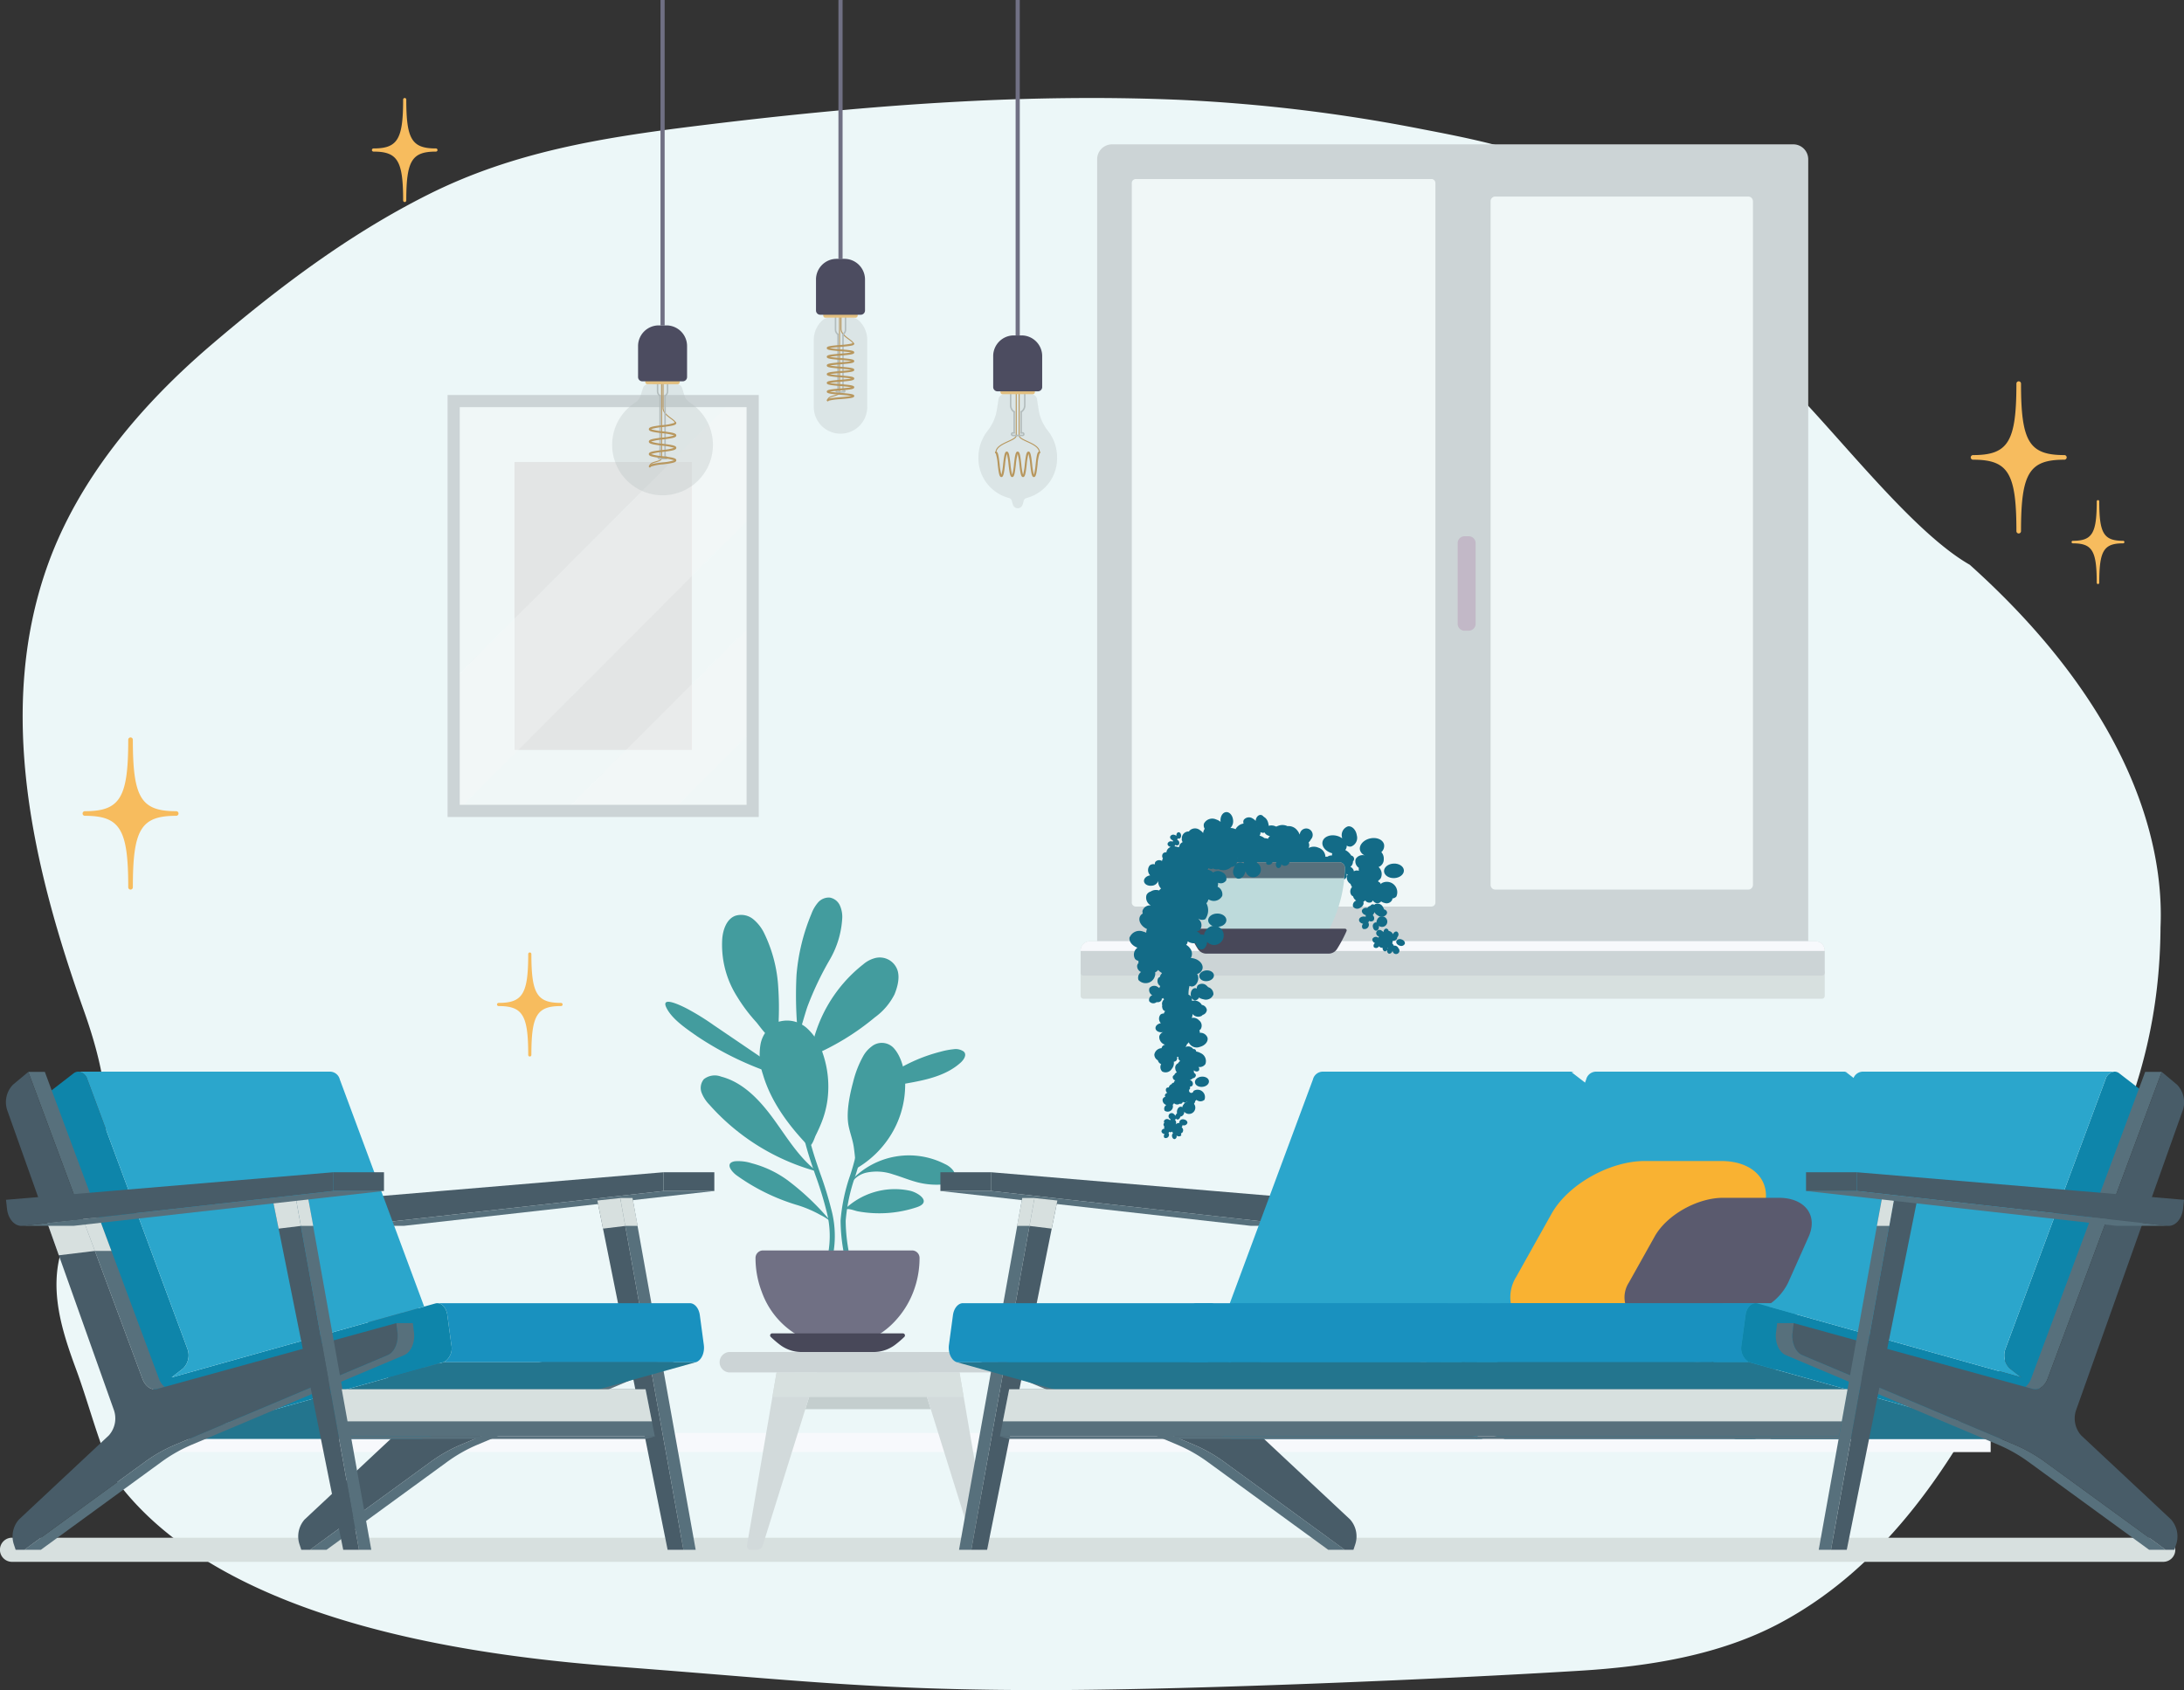 <svg xmlns="http://www.w3.org/2000/svg" xmlns:xlink="http://www.w3.org/1999/xlink" width="416" height="322" viewBox="0 0 416 322">
  <rect x="0" y="0" width="416" height="322" fill="#333333" stroke="none"/>
  <defs>
    <clipPath id="clip-path">
      <rect id="長方形_31169" data-name="長方形 31169" width="141.737" height="6.546" fill="none"/>
    </clipPath>
    <clipPath id="clip-path-2">
      <rect id="長方形_31171" data-name="長方形 31171" width="414.339" height="4.596" fill="none"/>
    </clipPath>
    <clipPath id="clip-path-3">
      <rect id="長方形_31174" data-name="長方形 31174" width="56.954" height="78.083" fill="none"/>
    </clipPath>
    <clipPath id="clip-path-4">
      <rect id="長方形_31178" data-name="長方形 31178" width="10.187" height="22.109" fill="none"/>
    </clipPath>
    <clipPath id="clip-path-5">
      <rect id="長方形_31179" data-name="長方形 31179" width="19.205" height="21.182" fill="none"/>
    </clipPath>
    <clipPath id="clip-path-6">
      <rect id="長方形_31180" data-name="長方形 31180" width="14.999" height="21.717" fill="none"/>
    </clipPath>
    <clipPath id="clip-path-7">
      <rect id="長方形_31181" data-name="長方形 31181" width="36.447" height="4.684" fill="none"/>
    </clipPath>
    <clipPath id="clip-path-8">
      <rect id="長方形_31183" data-name="長方形 31183" width="9.048" height="6.829" fill="none"/>
    </clipPath>
    <clipPath id="clip-path-9">
      <rect id="長方形_31184" data-name="長方形 31184" width="3.318" height="5.315" fill="none"/>
    </clipPath>
    <clipPath id="clip-path-10">
      <rect id="長方形_31185" data-name="長方形 31185" width="5.491" height="6.301" fill="none"/>
    </clipPath>
    <clipPath id="clip-path-11">
      <rect id="長方形_31186" data-name="長方形 31186" width="5.317" height="5.83" fill="none"/>
    </clipPath>
    <clipPath id="clip-path-12">
      <rect id="長方形_31187" data-name="長方形 31187" width="3.317" height="5.315" fill="none"/>
    </clipPath>
    <clipPath id="clip-path-14">
      <rect id="長方形_31189" data-name="長方形 31189" width="59.072" height="6.113" fill="none"/>
    </clipPath>
    <clipPath id="clip-path-15">
      <rect id="長方形_31192" data-name="長方形 31192" width="3.316" height="5.315" fill="none"/>
    </clipPath>
    <clipPath id="clip-path-18">
      <rect id="長方形_31195" data-name="長方形 31195" width="160.891" height="6.113" fill="none"/>
    </clipPath>
  </defs>
  <g id="グループ_18549" data-name="グループ 18549" transform="translate(0)">
    <g id="グループ_18550" data-name="グループ 18550" transform="translate(0 0)">
      <g id="グループ_18547" data-name="グループ 18547">
        <g id="グループ_18551" data-name="グループ 18551">
          <path id="パス_48321" data-name="パス 48321" d="M46.28,277.735C43.5,271.427,41.8,264.541,39.417,258.1c-2.681-7.254-5.109-14.988-2.744-22.6,1.433-4.611,4.492-8.67,6.333-13.161,4.265-10.4,1.644-22.03-2.112-32.593-9.559-26.874-16.812-57.066-6.833-84.847,5.818-16.2,17.51-30.264,31.216-41.96,12.6-10.754,26.076-20.978,41.293-28.6,16.176-8.1,32.883-10.792,51.008-13.04,30.686-3.8,61.753-6.325,92.745-4.946a312.918,312.918,0,0,1,45.344,5.525c13.806,2.653,26.229,5.143,37.143,14.028,11.019,8.97,17.9,21.432,28.587,30.718,10.486,9.108,26.45,31.247,38.744,38.275,29.109,26.114,37.12,51.268,36.34,69.048-.195,32.956-14.4,52.02-29.405,82.063-9.637,19.3-22.459,39.624-43.321,50.65-11.339,5.992-24.673,8.14-37.778,8.948-26.429,1.63-72.461,3.56-98.949,3.685-34.378.161-49.421-1.8-83.692-4.4-24.056-1.828-75.588-7.236-96.443-35.812q-.314-.666-.612-1.343" transform="translate(-24.954 2.699)" fill="#ecf7f8"/>
          <rect id="長方形_31168" data-name="長方形 31168" width="345.16" height="3.64" transform="translate(34.014 273.015)" fill="#f7f9fc"/>
          <path id="パス_48322" data-name="パス 48322" d="M314.845,23.525H185.088a2.845,2.845,0,0,0-2.842,2.847V175.354H317.688V26.372a2.846,2.846,0,0,0-2.843-2.847" transform="translate(26.735 3.975)" fill="#ccd4d6"/>
          <g id="グループ_18494" data-name="グループ 18494" transform="translate(205.833 183.736)" style="mix-blend-mode: multiply;isolation: isolate">
            <g id="グループ_18493" data-name="グループ 18493">
              <g id="グループ_18492" data-name="グループ 18492" clip-path="url(#clip-path)">
                <path id="パス_48323" data-name="パス 48323" d="M319.522,157.186H181.313a1.764,1.764,0,0,0-1.764,1.766v4.234a.546.546,0,0,0,.545.547H320.741a.546.546,0,0,0,.545-.547v-4.234a1.764,1.764,0,0,0-1.764-1.766" transform="translate(-179.549 -157.186)" fill="#d7e0df"/>
              </g>
            </g>
          </g>
          <path id="パス_48324" data-name="パス 48324" d="M319.522,153.416H181.313a1.764,1.764,0,0,0-1.764,1.766v4.234a.546.546,0,0,0,.545.547H320.741a.546.546,0,0,0,.545-.547v-4.234a1.764,1.764,0,0,0-1.764-1.766" transform="translate(26.284 25.914)" fill="#ccd4d6"/>
          <path id="パス_48325" data-name="パス 48325" d="M319.522,153.416H181.313a1.764,1.764,0,0,0-1.764,1.766v.083H321.286v-.083a1.764,1.764,0,0,0-1.764-1.766" transform="translate(26.284 25.914)" fill="#f7f9fc"/>
          <path id="長方形_31170" data-name="長方形 31170" d="M.765,0h56.3a.765.765,0,0,1,.765.765v137.08a.764.764,0,0,1-.764.764H.764A.764.764,0,0,1,0,137.845V.765A.765.765,0,0,1,.765,0Z" transform="translate(215.581 34.11)" fill="#f0f7f7"/>
          <path id="パス_48326" data-name="パス 48326" d="M295.526,32.036H247.34a.893.893,0,0,0-.893.893v130.25a.894.894,0,0,0,.893.894h48.186a.893.893,0,0,0,.892-.894V32.929a.892.892,0,0,0-.892-.893" transform="translate(37.474 5.412)" fill="#f0f7f7"/>
          <path id="パス_48327" data-name="パス 48327" d="M243.178,105.4h-.784a1.32,1.32,0,0,1-1.319-1.321V88.722a1.32,1.32,0,0,1,1.319-1.321h.784a1.32,1.32,0,0,1,1.319,1.321v15.352a1.32,1.32,0,0,1-1.319,1.321" transform="translate(36.575 14.764)" fill="#c2b8c7"/>
          <path id="パス_48328" data-name="パス 48328" d="M231.011,143.524c-1.045.046-1.919-.539-1.952-1.3s.788-1.424,1.833-1.468,1.919.539,1.951,1.3-.787,1.423-1.831,1.467" transform="translate(34.565 23.774)" fill="#136b87"/>
          <path id="パス_48329" data-name="パス 48329" d="M228.01,150.041a1.006,1.006,0,1,1,.437,1.106c-.023-.015-.043-.033-.065-.048,0,.019.009.036.011.055.055.435-.158.821-.475.862s-.62-.281-.675-.715a.714.714,0,0,1,.476-.86.433.433,0,0,1,.224.032.581.581,0,0,1,.068-.43" transform="translate(34.26 25.298)" fill="#136b87"/>
          <path id="パス_48330" data-name="パス 48330" d="M226,149.747a1.231,1.231,0,0,1,.258.054.646.646,0,0,1,.014-.311c-.507-.137-.836-.547-.738-.92a.834.834,0,0,1,1.028-.448.981.981,0,0,1,.6-.43.51.51,0,0,1,.37-.271.483.483,0,0,1,.351.105.734.734,0,0,1,.16-.146,1.165,1.165,0,0,1,1.506.569,1.75,1.75,0,0,1,.208.447.686.686,0,0,1,.55.484c.081.379-.273.776-.79.887a1.024,1.024,0,0,1-.926-.209,1.6,1.6,0,0,1-.633-.567c-.014-.023-.024-.047-.037-.069l-.027.015c0,.012,0,.021-.007.032a1.359,1.359,0,0,1-.3.52.775.775,0,0,1,.167,1,.72.72,0,0,1-.872.084.546.546,0,0,1-.151.3l.006,0a.832.832,0,0,1-1.033,1.2.7.7,0,0,1,.056-.947c-.47-.085-.812-.411-.779-.77.036-.386.493-.658,1.02-.608" transform="translate(33.884 24.874)" fill="#136b87"/>
          <path id="パス_48331" data-name="パス 48331" d="M231.072,153.46a.757.757,0,0,1,.991-.334c.445.14.721.519.619.844a.758.758,0,0,1-.991.334c-.444-.14-.721-.518-.619-.844" transform="translate(34.899 25.856)" fill="#136b87"/>
          <path id="パス_48332" data-name="パス 48332" d="M228.129,153a1.024,1.024,0,0,1,.208.1.529.529,0,0,1,.075-.255.63.63,0,1,1,.557-1.064,1.036,1.036,0,0,1,.315.252c0-.019,0-.036,0-.055.036-.373.287-.655.56-.627a.52.52,0,0,1,.413.454.992.992,0,0,1,.6.292,1.1,1.1,0,0,1,.239.348c.006-.019.006-.039.014-.058.147-.357.477-.559.738-.451a.628.628,0,0,1,.205.842.924.924,0,0,1-.174.271c0,.015.006.03.006.047,0,.332-.375.6-.828.591-.015,0-.028,0-.042,0a.809.809,0,0,1-.086.479.751.751,0,0,1,.056.05,1.018,1.018,0,0,1,.253.4.785.785,0,0,1,.881.477.648.648,0,1,1-1.089.582c-.013-.023-.021-.049-.032-.071a.431.431,0,0,1-.014.053c-.147.358-.477.559-.739.451a.628.628,0,0,1-.2-.84.93.93,0,0,1,.11-.193l-.015-.014a.474.474,0,0,1-.046-.053c0,.016,0,.033,0,.049-.036.373-.287.655-.559.628s-.458-.341-.43-.706a.581.581,0,0,1-.658-.257.842.842,0,0,1-.161.161.609.609,0,0,1-.84.007.6.6,0,0,1,.225-.78.71.71,0,0,1-.5-.793.737.737,0,0,1,.968-.313" transform="translate(34.244 25.564)" fill="#136b87"/>
          <path id="パス_48333" data-name="パス 48333" d="M204.42,139.723a.861.861,0,0,1,.617-.664,1.241,1.241,0,0,1,.467-.721.869.869,0,0,1-.307-.867,1.067,1.067,0,0,1,1.339-.528,1.37,1.37,0,0,1-.648-1.331,1.715,1.715,0,0,1,2.145-1,2.455,2.455,0,0,1,.871.357c-.011-.04-.025-.078-.033-.122a1.421,1.421,0,0,1,.839-1.77c.626-.119,1.267.479,1.43,1.337a1.421,1.421,0,0,1-.839,1.771.936.936,0,0,1-.652-.129.964.964,0,0,1-.183.681,2.364,2.364,0,0,1,.844.4,2.567,2.567,0,0,1,.331.3,1.1,1.1,0,0,1,.329.166,1.7,1.7,0,0,1,.753-1.006c-.151-.725.487-1.516,1.471-1.794a2.188,2.188,0,0,1,1.6.124,2.049,2.049,0,0,1,1.826.766,2.5,2.5,0,0,1,.481.824c.018-.039.029-.078.049-.117a1.23,1.23,0,1,1,2.1,1.049,2.037,2.037,0,0,1-.442.589,1.161,1.161,0,0,1,.106.715,1.261,1.261,0,0,1-.1.342,2.1,2.1,0,0,1,1.857-.071,1.9,1.9,0,0,1,1.347,1.737,2.893,2.893,0,0,1,.419-.025,1.136,1.136,0,0,1,.826-.215,1.458,1.458,0,0,1,.06-.425c-1.247-.318-2.073-1.308-1.849-2.226s1.432-1.42,2.693-1.11a2.982,2.982,0,0,1,1.051.487c-.01-.051-.026-.1-.033-.151a1.749,1.749,0,0,1,1.129-2.131c.777-.113,1.533.659,1.686,1.724a1.748,1.748,0,0,1-1.13,2.13,1.145,1.145,0,0,1-.795-.2,1.2,1.2,0,0,1-.281.853,3.073,3.073,0,0,1,.5.32,2.943,2.943,0,0,1,.643.738.641.641,0,0,1,.333,1.106,1.312,1.312,0,0,1-.272.826,1.17,1.17,0,0,1-.229.215.216.216,0,0,0,.024.01,1.122,1.122,0,0,1,.648.844,1.074,1.074,0,0,1,.4-.154,1.1,1.1,0,0,1,.555.068,1.569,1.569,0,0,1-.015-.58,1.485,1.485,0,0,1-.592-1.695,1.544,1.544,0,0,1,1.849-.628,1.554,1.554,0,0,1-1.033-1.058c-.216-.926.635-1.916,1.9-2.212s2.465.216,2.681,1.142a1.582,1.582,0,0,1-.518,1.462,1.773,1.773,0,0,1,.462,1.331,1.522,1.522,0,0,1-.992,1.5,1.82,1.82,0,0,1,.427,2.123,1.345,1.345,0,0,1-.49.468c0,.011.009.022.013.034a.468.468,0,0,1,0,.2c.021,0,.044,0,.067.012a.693.693,0,0,1,.428.449,1.039,1.039,0,0,1,.126-.188,1.988,1.988,0,0,1,2.819,2.533,1.134,1.134,0,0,1-.762.36.708.708,0,0,1-.013.21,1.164,1.164,0,0,1-1.473.649,1.655,1.655,0,0,1-.643-.295.991.991,0,0,1-.763.355,1.038,1.038,0,0,1-.819-.549.727.727,0,0,1-.349.378.969.969,0,0,1-1.121-.388.756.756,0,0,1-.353.281l0,.007c.182.4-.107.916-.647,1.167a.965.965,0,0,1-1.305-.264.948.948,0,0,1,.6-1.139,1.422,1.422,0,0,1-.6-.823.858.858,0,0,1-.327-.237,1.245,1.245,0,0,1,.135-1.522,2.352,2.352,0,0,1-.284-.6,1.419,1.419,0,0,1-.693-1.466,1.032,1.032,0,0,1,.161-.325,1.481,1.481,0,0,1-.184-.078c-.028-.015-.051-.032-.077-.047.006.02.013.04.018.06a.781.781,0,0,1-.434.988.666.666,0,0,1-.688-.4,2.389,2.389,0,0,1-.536,1.191,1.872,1.872,0,0,1-2.12.727.5.5,0,0,1-.156.1c-.341.124-.755-.154-.924-.621a.483.483,0,0,1-.022-.081.455.455,0,0,1-.023.055.57.57,0,1,1-.091-.916.4.4,0,0,1,.149.153.539.539,0,0,1,.3-.281.467.467,0,0,1,.216-.025,2.411,2.411,0,0,1,.427-.845,3.1,3.1,0,0,1-.671-.186.588.588,0,0,1-1.144.269.515.515,0,0,1-.281.133l0,.006c.061.295-.217.6-.619.683a.845.845,0,0,1-.63-.1,1.057,1.057,0,0,1-.261.172c-.714.318-1.647-.217-2.084-1.195-.022-.053-.036-.105-.056-.158-.015.036-.026.071-.043.109a1.44,1.44,0,0,1-1.765.911.923.923,0,0,1-.211-.153,1.156,1.156,0,0,1-.442.88,1.256,1.256,0,0,1-1.269.046.5.5,0,0,1-.424.311c-.282,0-.51-.313-.512-.7a.914.914,0,0,1,.062-.328c-.007-.011-.016-.019-.023-.029-.032-.043-.055-.089-.083-.134-.008.036-.012.072-.021.109-.21.814-.864,1.348-1.458,1.192a1.292,1.292,0,0,1-.733-1.53.9.9,0,0,1,.008-.328.912.912,0,0,1,.048-.16,1.593,1.593,0,0,1-.209-.238c-.021-.029-.035-.062-.055-.091,0,.025-.007.048-.014.072-.151.541-.593.888-.986.779a.7.7,0,0,1-.458-.542.317.317,0,0,1-.081-.077.418.418,0,0,1-.034-.078,1.353,1.353,0,0,1-1.83-.3.859.859,0,0,1-.092-.416.621.621,0,0,1-.375-.3.694.694,0,0,1,.095-.7.566.566,0,0,1-.2-.112.855.855,0,0,1,.035-1.116.87.87,0,0,1-.015-.106c-.549-.15-.928-.561-.873-.995" transform="translate(30.443 22.476)" fill="#136b87"/>
          <path id="パス_48334" data-name="パス 48334" d="M225.834,140.536a1.066,1.066,0,0,1,1.065,1.106,25.913,25.913,0,0,1-4.41,14,3.517,3.517,0,0,1-2.863,1.475H204.677a3.524,3.524,0,0,1-2.864-1.475,25.932,25.932,0,0,1-4.41-14,1.064,1.064,0,0,1,1.066-1.106Z" transform="translate(29.271 23.738)" fill="#bddadb"/>
          <path id="パス_48335" data-name="パス 48335" d="M226.761,143.574H197.54c-.063-.635-.111-1.279-.135-1.931a1.066,1.066,0,0,1,1.065-1.108h27.363a1.062,1.062,0,0,1,.767.327,1.075,1.075,0,0,1,.3.781q-.04.978-.137,1.931" transform="translate(29.271 23.738)" fill="#57707c"/>
          <path id="パス_48336" data-name="パス 48336" d="M226.97,151.374a.321.321,0,0,1,.292.45,25.44,25.44,0,0,1-1.807,3.405,1.931,1.931,0,0,1-1.627.893H200.572a1.934,1.934,0,0,1-1.627-.893,25.734,25.734,0,0,1-1.808-3.405.32.32,0,0,1,.294-.45Z" transform="translate(29.222 25.569)" fill="#484859"/>
          <path id="パス_48337" data-name="パス 48337" d="M193.348,184.651a.367.367,0,0,1-.058-.062.408.408,0,0,1,.006-.362.486.486,0,0,1-.16-.455.413.413,0,0,1,.145-.22.5.5,0,0,1-.021-.461.69.69,0,0,1,.941-.152,1,1,0,0,1,.172.113c.006-.009.013-.016.02-.026a.5.5,0,0,1,.095-.193.591.591,0,1,1,.67-.906.984.984,0,0,1,.257.281c0-.018,0-.034.008-.05a.749.749,0,0,1,.287-.431,1.251,1.251,0,0,1-.019-.382c.053-.523.4-.914.786-.874a.529.529,0,0,1,.253.1.691.691,0,0,1,.195-.483,1.2,1.2,0,1,1,.211,1.406c-.023-.025-.042-.05-.064-.076,0,.025,0,.046,0,.069a.871.871,0,0,1-.738.873c0,.01,0,.022-.007.033-.088.342-.361.566-.611.5a.378.378,0,0,1-.215-.159.463.463,0,0,1-.056.106.442.442,0,0,1-.142.111.935.935,0,0,1,.116.164.784.784,0,0,1,.04.724.862.862,0,0,1,.447-.255.908.908,0,0,1,.282-.025.437.437,0,0,1-.032-.243.69.69,0,0,1,.853-.428c.419.07.717.378.665.684a.691.691,0,0,1-.853.428c-.032-.006-.059-.015-.09-.022a.489.489,0,0,1-.147.388.951.951,0,0,1,.095.11.694.694,0,0,1,0,.956.277.277,0,0,0-.133.465.647.647,0,0,1-.889.08c-.019-.011-.034-.023-.051-.035a.225.225,0,0,1,.009.042.536.536,0,0,1-.343.653c-.239.035-.47-.2-.518-.527a.62.62,0,0,1,.19-.586.575.575,0,0,1-.138-.325.547.547,0,0,1-.621.05.433.433,0,0,1-.11.23h0a.626.626,0,0,1-.758.922.526.526,0,0,1,.027-.713c-.355-.057-.617-.3-.6-.567a.6.6,0,0,1,.6-.472" transform="translate(28.492 30.386)" fill="#136b87"/>
          <path id="パス_48338" data-name="パス 48338" d="M187.588,156.158a1.992,1.992,0,0,1,2.553-1.023,2.832,2.832,0,0,1,.57.216,1.5,1.5,0,0,1,.145-.706c-1.107-.5-1.714-1.555-1.355-2.371a1.282,1.282,0,0,1,.553-.588.979.979,0,0,1-.06-.507,1.466,1.466,0,0,1,1.6-1.025,1.7,1.7,0,0,1-.829-2.007,1.255,1.255,0,0,1,.78-.641,1.851,1.851,0,0,1,1.612-.208,1.747,1.747,0,0,1,.374-.365,1.912,1.912,0,0,1-.547-1.451,1.353,1.353,0,0,1-1.224.907c-.751.088-1.412-.286-1.477-.836-.063-.532.459-1.031,1.174-1.142a1.423,1.423,0,0,1-.085-1.885,1.08,1.08,0,0,1,.99-.2.663.663,0,0,1,.07-.457.965.965,0,0,1,1.284-.182,1.174,1.174,0,0,1,.172-.49.824.824,0,0,1,0-.934.73.73,0,0,1,.663-.227,1.256,1.256,0,0,1,.194-.553,1.273,1.273,0,0,1,.582-.457l.015-.025c-.36-.084-.612-.35-.572-.625a.666.666,0,0,1,.812-.431,1.037,1.037,0,0,1,.2.051.5.5,0,0,1,.022-.24c-.385-.126-.624-.455-.535-.739a.664.664,0,0,1,.871-.293.955.955,0,0,1,.321.175c0-.016-.006-.03-.007-.048-.026-.339.153-.628.4-.646s.468.241.494.577-.153.629-.4.648a.364.364,0,0,1-.247-.077.371.371,0,0,1-.111.266.888.888,0,0,1,.154.106.632.632,0,0,1,.166.856.554.554,0,0,1-.676.028.438.438,0,0,1-.13.228h0a.4.4,0,0,1,.039.063,2.564,2.564,0,0,1,.727.16.455.455,0,0,1,.14-.129.933.933,0,0,1,.062-.292,1,1,0,0,1,.553-.532,2.138,2.138,0,0,1-.069-.245.438.438,0,0,1-.083-.186.422.422,0,0,1,.024-.219,1.272,1.272,0,0,1,1.354-1.393.826.826,0,0,1,.044-.1,1.489,1.489,0,0,1,2.051-.155,2.138,2.138,0,0,1,.6.556c0-.035,0-.07.01-.108a1.765,1.765,0,0,1,.288-.711,1.228,1.228,0,0,1-.146-.978,1.78,1.78,0,0,1,2.324-.8,2.55,2.55,0,0,1,.859.464c-.006-.043-.016-.084-.02-.129-.076-.9.4-1.681,1.059-1.736s1.256.631,1.332,1.535a1.786,1.786,0,0,1-.517,1.494,2.159,2.159,0,0,1,.984.23,2.106,2.106,0,0,1,1.535-1.081.872.872,0,0,1,.036-.711,1.265,1.265,0,0,1,1.732-.223,1.831,1.831,0,0,1,.532.447c0-.03,0-.061,0-.092.077-.641.519-1.114.988-1.058s.783.622.706,1.262-.518,1.114-.986,1.057a.692.692,0,0,1-.43-.237.842.842,0,0,1-.076.208.782.782,0,0,1-.221.242,1.67,1.67,0,0,1,.238.264,1.2,1.2,0,0,1-.008,1.655.91.91,0,0,1-.921.03,1.676,1.676,0,0,1-.553.663,1.234,1.234,0,0,1-.353.67,2.511,2.511,0,0,1,.664.724,1.113,1.113,0,0,1,0-.187,1.287,1.287,0,0,1,.85-.949.764.764,0,0,1,.657-.29.66.66,0,0,1,.309.126.848.848,0,0,1,.25-.589,1.263,1.263,0,0,1,1.718.307,1.655,1.655,0,0,1,.474,1.006,1.175,1.175,0,0,1,.252.082,1.141,1.141,0,0,1,.342.254c0-.02,0-.039,0-.057.023-.394.274-.7.563-.683s.5.35.479.743-.274.7-.561.683a.425.425,0,0,1-.272-.129.5.5,0,0,1-.039.13.466.466,0,0,1-.126.157,1.065,1.065,0,0,1,.156.152.735.735,0,0,1,.057,1.011.641.641,0,0,1-.783-.07.5.5,0,0,1-.183.238l0,0a.749.749,0,0,1-1.111.9.632.632,0,0,1,.2-.83.872.872,0,0,1-.564-.567,2.43,2.43,0,0,1-1,.051,2.2,2.2,0,0,1-1.417-.79,1.182,1.182,0,0,1-.183.846,1.033,1.033,0,0,1-.212.227,2.143,2.143,0,0,1,1.475.9,1.467,1.467,0,1,1-2.238,1.675c-.034-.046-.058-.092-.089-.139-.006.039-.009.075-.019.113-.209.849-.878,1.412-1.5,1.261a1.422,1.422,0,0,1-.746-1.812c.208-.849.878-1.413,1.5-1.261a.882.882,0,0,1,.4.221,1.181,1.181,0,0,1,.353-.672,2.37,2.37,0,0,1-1.316-.413.96.96,0,0,1-.174.029c.051.881-.413,1.629-1.06,1.683-.035,0-.07,0-.105-.006a2.238,2.238,0,0,1-2.338.494c-.044-.013-.083-.033-.127-.047a1.384,1.384,0,0,1-1.027-.138.8.8,0,0,1-.752,0,.552.552,0,0,1-.119-.095,1.57,1.57,0,0,1-.182.317,2.112,2.112,0,0,1,1.066.549,1.468,1.468,0,0,1,1.612-.1,1.324,1.324,0,0,1,.86,1.611,1.231,1.231,0,0,1-1.535.435,2.039,2.039,0,0,1-.1.761,1.6,1.6,0,0,1,.889,1.737,1.8,1.8,0,0,1-2.359.8,2.737,2.737,0,0,1-.3-.119c0,.011,0,.021,0,.032a1.2,1.2,0,0,1-.362.685,2.882,2.882,0,0,1-.223,3.051,1.362,1.362,0,0,1-1.353-.123,2.125,2.125,0,0,1,.184.2,1.477,1.477,0,0,1,.1,2.035.945.945,0,0,1-.565.2,1.747,1.747,0,0,1,.781.622.771.771,0,0,1,.253-.029.8.8,0,0,1,.39.134,1.051,1.051,0,0,1,.268-.741,1.823,1.823,0,1,1,.393,2.118c-.037-.035-.067-.075-.1-.111,0,.035,0,.07,0,.1-.053.793-.566,1.405-1.144,1.365a1.2,1.2,0,0,1-.949-1.216,2.126,2.126,0,0,1-1.61-.351.831.831,0,0,1-.289.68,2.079,2.079,0,0,1,.755.679,1.647,1.647,0,0,1,.147,1.839,2.836,2.836,0,0,1,.5.063c1.139.257,1.912,1.143,1.723,1.977a1.434,1.434,0,0,1-1.024.992,1.58,1.58,0,0,1,.155,1.272c-.2.75-.812,1.239-1.361,1.092a.9.9,0,0,1-.149-.063,1,1,0,0,1-.1-.011,5.753,5.753,0,0,0-.187,1.667.83.83,0,0,1,.533.472,1.5,1.5,0,0,1-.112-.559c0-.642.374-1.164.842-1.167a.651.651,0,0,1,.322.085.846.846,0,0,1,.173-.613,1.257,1.257,0,0,1,1.735.089,1.96,1.96,0,0,1,.251.251,1.373,1.373,0,0,1,1,1.392,1.526,1.526,0,0,1-1.893.923,2.171,2.171,0,0,1-.863-.354.829.829,0,0,1-.713.548.807.807,0,0,1-.693-.486,1.492,1.492,0,0,1,.086.6,1.6,1.6,0,0,1,1.857.739l.012.021a1.114,1.114,0,0,1,.954.962,1.069,1.069,0,0,1-.8.943.892.892,0,0,1-.19.185,1.4,1.4,0,0,1-1.744-.369,1.323,1.323,0,0,1-.159.762,1.485,1.485,0,0,1,1.389.441,1.272,1.272,0,0,1,.308,1.729.755.755,0,0,1-.219.154,1.045,1.045,0,0,1,.069.506,1.438,1.438,0,0,1,1.472.928c.182.722-.47,1.508-1.456,1.755a1.65,1.65,0,0,1-2.112-.858c0-.018,0-.035-.006-.051a.69.69,0,0,1-.326.365,1.138,1.138,0,0,1-.328.561,1.25,1.25,0,0,1,.214-.058,1.181,1.181,0,0,1,1.311.466.389.389,0,0,1,.231,0,.494.494,0,0,1,.309.459,2.389,2.389,0,0,1,.851.3,1.653,1.653,0,0,1,.91,2.091,1.32,1.32,0,0,1-1.333.545.579.579,0,0,1,.079.714.646.646,0,0,1-.892-.048l-.013-.013c-.01-.006-.021-.009-.03-.015l0,.028a.755.755,0,0,1-.025.189,1.4,1.4,0,0,1,.067.293.543.543,0,0,1,.337.47.63.63,0,0,1-.6.538.7.7,0,0,1-.524.278.663.663,0,0,1-.083-.011.956.956,0,0,1,.37.234.688.688,0,0,1,.146.935.494.494,0,0,1-.43.123,1,1,0,0,1-.016.472.426.426,0,1,0,.686.388,1.405,1.405,0,0,1,2.086,1.681,1.149,1.149,0,0,1-1.523.015,1,1,0,0,1-.24.21.9.9,0,0,1-.767.817.878.878,0,0,1-.772-.747.453.453,0,0,1-.177.188.585.585,0,0,1-.644-.11.491.491,0,0,1-.257.361.467.467,0,0,1-.349.011.236.236,0,0,1-.037.039.843.843,0,0,1-1.011-.115.2.2,0,0,1-.037,0,.676.676,0,0,1-.245.284l.006.006a1,1,0,0,1-1.528,1.124.838.838,0,0,1,.316-1.091.988.988,0,0,1-.7-1.107.753.753,0,0,1,.528-.461.37.37,0,0,1-.085-.136c-.072-.237.124-.506.439-.615a.659.659,0,0,1-.194-.849.517.517,0,0,1,.486-.162c0-.014,0-.028,0-.041a.876.876,0,0,1,.544-.6.42.42,0,0,1,.1-.157.464.464,0,0,1,.316-.117.7.7,0,0,1,.264-.435.657.657,0,0,1-.47-.735.482.482,0,0,1,.285-.284.516.516,0,0,1,.015-.057.82.82,0,0,1,.483-.452l0,0a1.227,1.227,0,0,1-.3-.687.934.934,0,0,1,.559-1.071.767.767,0,0,1,.385-.41.741.741,0,0,1-.362-.807,1.61,1.61,0,0,1-.261.007.763.763,0,0,1-.124.707.7.7,0,0,1-.487.228,1.681,1.681,0,0,1-.386,1.364,1.366,1.366,0,0,1-1.819.5,1.191,1.191,0,0,1-.2-1.413,1,1,0,0,1-.627-.718,1.272,1.272,0,0,1-.675-1.116,1.483,1.483,0,0,1,1.39-1.2.888.888,0,0,1,.015-.11.835.835,0,0,1,.647-.548,1.523,1.523,0,0,1-1.107-1.6,1.206,1.206,0,0,1,.763-.818,1.356,1.356,0,0,1-.2.037c-.652.077-1.226-.247-1.282-.725-.054-.462.4-.894,1.019-.991a1.239,1.239,0,0,1-.074-1.638.886.886,0,0,1,.656-.2.62.62,0,0,1,.014-.09.805.805,0,0,1,.246-.371.482.482,0,0,1-.081-.014.748.748,0,0,1-.477-.618.688.688,0,0,1-.021-.461,1.116,1.116,0,0,1,.364-1.164.852.852,0,0,1-.2-.258.5.5,0,0,1-.264.133v0c.064.278-.193.574-.571.66a.9.9,0,0,1-.379,0,1.251,1.251,0,0,1-.134.077.958.958,0,0,1-1.3-.252.942.942,0,0,1,.586-1.136,1.113,1.113,0,0,1-.53-1.375,1.16,1.16,0,0,1,1.59-.184,1.622,1.622,0,0,1,.286.209.9.9,0,0,1,.135-.313c.007-.03.013-.061.022-.091a1.142,1.142,0,0,1-.369-1.508.733.733,0,0,1,.309-.222,1.318,1.318,0,0,1,.374-.66.462.462,0,0,1,0-.106,2.132,2.132,0,0,1-.67-.542c-.016,0-.032,0-.048,0a1.239,1.239,0,0,1-.553.424l.008.012a1.836,1.836,0,0,1-3.183,1.456,1.348,1.348,0,0,1,.487-1.522,1.237,1.237,0,0,1-.742-1.225.945.945,0,0,1,.265-.491,1.4,1.4,0,0,1-.01-.418,1.077,1.077,0,0,1-.648-.35,1.624,1.624,0,0,1,.461-2.151c-1.041-.366-1.7-1.235-1.5-2.04" transform="translate(27.623 22.358)" fill="#136b87"/>
          <path id="パス_48339" data-name="パス 48339" d="M198.207,176.587c-.051-.539.5-1.033,1.238-1.1s1.374.307,1.426.846-.5,1.033-1.238,1.1-1.374-.307-1.426-.846" transform="translate(29.404 29.639)" fill="#136b87"/>
          <path id="パス_48340" data-name="パス 48340" d="M210.875,136.6c-.779-.025-1.393-.509-1.374-1.079s.667-1.011,1.445-.984,1.393.512,1.373,1.081-.667,1.01-1.444.982" transform="translate(31.294 22.725)" fill="#136b87"/>
          <path id="パス_48341" data-name="パス 48341" d="M212.371,139.217c-.009-.348.369-.642.845-.655s.87.26.879.608-.369.641-.845.655-.87-.258-.879-.608" transform="translate(31.774 23.405)" fill="#136b87"/>
          <path id="パス_48342" data-name="パス 48342" d="M211.973,140.338a.4.4,0,0,1,.194.065.514.514,0,0,1,.131-.369.906.906,0,1,1,.2,1.05c-.019-.016-.034-.036-.051-.054,0,.018,0,.034,0,.051-.023.394-.275.7-.563.683s-.5-.35-.48-.742.274-.7.563-.684" transform="translate(31.613 23.626)" fill="#136b87"/>
          <path id="パス_48343" data-name="パス 48343" d="M200.4,160.219c-.772.07-1.439-.33-1.489-.9s.531-1.079,1.3-1.15,1.439.33,1.491.894-.532,1.08-1.3,1.151" transform="translate(29.522 26.716)" fill="#136b87"/>
          <path id="パス_48344" data-name="パス 48344" d="M200.361,150.2c-.013-.7.753-1.285,1.712-1.3s1.746.537,1.76,1.239-.754,1.286-1.714,1.3-1.746-.535-1.759-1.238" transform="translate(29.765 25.15)" fill="#136b87"/>
          <g id="グループ_18497" data-name="グループ 18497" transform="translate(0 292.971)" style="mix-blend-mode: multiply;isolation: isolate">
            <g id="グループ_18496" data-name="グループ 18496">
              <g id="グループ_18495" data-name="グループ 18495" clip-path="url(#clip-path-2)">
                <path id="パス_48345" data-name="パス 48345" d="M415.253,255.232H5.5a2.3,2.3,0,0,1,0-4.6H415.253a2.3,2.3,0,0,1,0,4.6" transform="translate(-3.21 -250.636)" fill="#d7e0df"/>
              </g>
            </g>
          </g>
          <path id="パス_48346" data-name="パス 48346" d="M142.371,211.382a.548.548,0,0,0,.121-.015.487.487,0,0,0,.349-.593,33.759,33.759,0,0,1-1.491-9.522,33.793,33.793,0,0,1,1.791-8.409,44.725,44.725,0,0,0,1.669-6.773.486.486,0,0,0-.963-.133,43.758,43.758,0,0,1-1.635,6.623,34.547,34.547,0,0,0-1.833,8.656,34.545,34.545,0,0,0,1.521,9.8.488.488,0,0,0,.47.366" transform="translate(19.731 31.336)" fill="#439c9e"/>
          <path id="パス_48347" data-name="パス 48347" d="M139.123,213.032a.493.493,0,0,0,.156.026.485.485,0,0,0,.46-.33,19.508,19.508,0,0,0,.082-10.778,67.931,67.931,0,0,0-2.039-6.6c-.407-1.17-.826-2.381-1.2-3.579a61.312,61.312,0,0,1-2.506-23.766.485.485,0,1,0-.966-.091,62.243,62.243,0,0,0,2.546,24.147c.379,1.213.8,2.431,1.209,3.608a67.536,67.536,0,0,1,2.014,6.5,18.558,18.558,0,0,1-.057,10.242.488.488,0,0,0,.3.617" transform="translate(18.473 28.288)" fill="#439c9e"/>
          <path id="パス_48348" data-name="パス 48348" d="M127.8,176.611c1.456,4.992,4.659,9.39,8.189,13.151.229.243.563.508.858.352.44-.234.8-1.46,1.005-1.883.356-.721.7-1.449,1-2.194a18.277,18.277,0,0,0,1.235-4.524,19.555,19.555,0,0,0-.9-8.955,10.683,10.683,0,0,0-3.034-4.784,5.664,5.664,0,0,0-5.347-1.2,5.773,5.773,0,0,0-3.47,4.319,11.789,11.789,0,0,0,.462,5.716" transform="translate(17.52 28.094)" fill="#439c9e"/>
          <path id="パス_48349" data-name="パス 48349" d="M144.551,172.4a19.675,19.675,0,0,0-1.98,5.046c-.66,2.453-1.355,5.808-.864,8.323.278,1.42.825,2.752,1.012,4.213.064.5.55,3.889.093,4.139a18.833,18.833,0,0,0,6.807-6.374,18.147,18.147,0,0,0,2.86-9.289c.109-2.418-.479-5.607-2.165-7.482a3.094,3.094,0,0,0-4.255-.279,5.848,5.848,0,0,0-1.509,1.7" transform="translate(19.927 28.712)" fill="#439c9e"/>
          <path id="パス_48350" data-name="パス 48350" d="M133.235,192.844a48.721,48.721,0,0,1,8.493,8.131,8.485,8.485,0,0,0-2.115-1.435,22.167,22.167,0,0,0-4.38-1.884,38.924,38.924,0,0,1-11.713-5.749c-1.006-.786-2.147-2.314-.232-2.624a8.43,8.43,0,0,1,3.2.383,20.243,20.243,0,0,1,6.747,3.178" transform="translate(16.701 31.963)" fill="#439c9e"/>
          <path id="パス_48351" data-name="パス 48351" d="M121.415,175.5a3.355,3.355,0,0,0-3.257.492,2.591,2.591,0,0,0-.437,2.582,6.8,6.8,0,0,0,1.491,2.29,42.1,42.1,0,0,0,20.5,12.713c-3.46-2.655-5.745-6.512-8.316-10.037s-5.76-6.956-9.984-8.04" transform="translate(15.917 29.612)" fill="#439c9e"/>
          <path id="パス_48352" data-name="パス 48352" d="M121.061,167.782a47.378,47.378,0,0,0-5.29-3.265c-.761-.382-4.879-2.468-3.823-.182,1.037,2.24,3.909,4.125,5.855,5.5a60.991,60.991,0,0,0,15.148,7.337c1.135.4,2.864.631,3.851,1.3l-15.741-10.694" transform="translate(14.949 27.58)" fill="#439c9e"/>
          <path id="パス_48353" data-name="パス 48353" d="M129.17,152.834a7.991,7.991,0,0,0-2.2-2.9,3.652,3.652,0,0,0-3.462-.62c-1.57.634-2.236,2.5-2.416,4.187a18.38,18.38,0,0,0,2.835,11.224,31.463,31.463,0,0,0,3.61,4.807c.677.755,2.576,3.712,3.689,3.155,1.035-.52.577-2.741.606-3.645a57.129,57.129,0,0,0-.081-6.015,27.113,27.113,0,0,0-2.576-10.188" transform="translate(16.492 25.185)" fill="#439c9e"/>
          <path id="パス_48354" data-name="パス 48354" d="M141.917,150.214a5.316,5.316,0,0,0-.462-2.438,2.615,2.615,0,0,0-1.9-1.474,2.718,2.718,0,0,0-2.246.93,7.06,7.06,0,0,0-1.265,2.169,38.358,38.358,0,0,0-2.839,11.655,75.494,75.494,0,0,0,.313,11.724c.647-1.884,1.125-3.778,1.749-5.65A59.617,59.617,0,0,1,139.5,158.2a17.682,17.682,0,0,0,2.416-7.987" transform="translate(18.511 24.709)" fill="#439c9e"/>
          <path id="パス_48355" data-name="パス 48355" d="M161.2,171.02a14.762,14.762,0,0,0-2.431.468,31,31,0,0,0-10.249,4.72q-1.159.819-2.24,1.741a13.327,13.327,0,0,1-1.951,1.821c2.895-1.469,6.187-1.89,9.374-2.5s6.471-1.513,8.878-3.695c.564-.51,1.283-1.489.582-2.124a2.661,2.661,0,0,0-1.964-.427" transform="translate(20.393 28.884)" fill="#439c9e"/>
          <path id="パス_48356" data-name="パス 48356" d="M141.587,195.115a4.615,4.615,0,0,1,3.46-3.5,9.5,9.5,0,0,1,5.131.32c1.666.492,3.268,1.19,4.959,1.587a14.516,14.516,0,0,0,4.828.305,2.368,2.368,0,0,0,1.752-.759,1.688,1.688,0,0,0-.1-1.882,4.067,4.067,0,0,0-1.568-1.218,15.04,15.04,0,0,0-17.8,3.082c-.755.8-.09,1.126-.663,2.067" transform="translate(19.935 31.809)" fill="#439c9e"/>
          <path id="パス_48357" data-name="パス 48357" d="M140.818,197.934a13.765,13.765,0,0,1,12.734-3.8c1.6.365,4.18,2.151,1.29,3.126a22.589,22.589,0,0,1-11.193.8c-.794-.13-2.133-.846-2.831-.122" transform="translate(19.806 32.737)" fill="#439c9e"/>
          <path id="パス_48358" data-name="パス 48358" d="M147.768,167.441a12.189,12.189,0,0,0,3.71-4.351c.6-1.459,1.133-3.473.426-4.964a3.559,3.559,0,0,0-4.3-1.906,5.594,5.594,0,0,0-2.08,1.144,27.155,27.155,0,0,0-10.115,17.559,47.8,47.8,0,0,0,12.355-7.482" transform="translate(18.902 26.365)" fill="#439c9e"/>
          <path id="パス_48359" data-name="パス 48359" d="M156.321,203.811h-28.4a1.426,1.426,0,0,0-1.423,1.424,17.932,17.932,0,0,0,1.181,6.444,15.665,15.665,0,0,0,14.441,10.436,15.02,15.02,0,0,0,11.048-4.946,16.985,16.985,0,0,0,3.394-5.49,17.957,17.957,0,0,0,1.18-6.444,1.426,1.426,0,0,0-1.423-1.424" transform="translate(17.411 34.426)" fill="#707084"/>
          <path id="パス_48360" data-name="パス 48360" d="M154.174,217.331a.389.389,0,0,1,.27.669,19.442,19.442,0,0,1-1.736,1.492,6.773,6.773,0,0,1-4.113,1.386H134.852a6.788,6.788,0,0,1-4.113-1.386A19.463,19.463,0,0,1,129,218a.389.389,0,0,1,.27-.669Z" transform="translate(17.81 36.709)" fill="#484859"/>
          <rect id="長方形_31172" data-name="長方形 31172" width="56.953" height="78.083" transform="translate(86.412 76.414)" fill="#f0f7f7"/>
          <rect id="長方形_31173" data-name="長方形 31173" width="33.771" height="54.868" transform="translate(98.002 88.021)" fill="#e3e5e5"/>
          <g id="グループ_18500" data-name="グループ 18500" transform="translate(86.411 76.414)" opacity="0.3">
            <g id="グループ_18499" data-name="グループ 18499">
              <g id="グループ_18498" data-name="グループ 18498" clip-path="url(#clip-path-3)">
                <path id="パス_48361" data-name="パス 48361" d="M115.84,137.338l15.307-15.329V101.584l-35.7,35.753Z" transform="translate(-74.194 -59.254)" fill="#f7f9f9"/>
                <path id="パス_48362" data-name="パス 48362" d="M134.193,65.371h-3.968L77.24,118.431v25.023h.712l56.241-56.319Z" transform="translate(-77.239 -65.371)" fill="#f7f9f9"/>
              </g>
            </g>
          </g>
          <path id="パス_48363" data-name="パス 48363" d="M135.518,144.782H76.246v-80.4h59.272Zm-56.954-2.32H133.2V66.7H78.564Z" transform="translate(9.006 10.875)" fill="#ccd4d6"/>
          <rect id="長方形_31175" data-name="長方形 31175" width="0.791" height="61.999" transform="translate(125.809)" fill="#707084"/>
          <rect id="長方形_31176" data-name="長方形 31176" width="0.791" height="63.907" transform="translate(193.453)" fill="#707084"/>
          <rect id="長方形_31177" data-name="長方形 31177" width="0.791" height="49.316" transform="translate(159.702 0.001)" fill="#707084"/>
          <path id="パス_48364" data-name="パス 48364" d="M140.46,51.656a.094.094,0,0,1,.093.094V53.9c0,.84.823,1.447,1.484,1.935.475.35.85.627.85.927a.093.093,0,1,1-.187,0c0-.206-.376-.483-.774-.776-.695-.513-1.559-1.15-1.559-2.085V51.75a.094.094,0,0,1,.093-.094" transform="translate(19.731 8.726)" fill="#ba8736"/>
          <path id="パス_48365" data-name="パス 48365" d="M140.542,51.656a.094.094,0,0,1,.093.094v14.2c0,.493-.564.658-1.11.816-.584.168-1.136.328-1.136.823a.093.093,0,1,1-.187,0c0-.635.675-.83,1.271-1,.5-.145.975-.283.975-.636V51.75a.094.094,0,0,1,.093-.094" transform="translate(19.369 8.726)" fill="#ba8736"/>
          <path id="パス_48366" data-name="パス 48366" d="M141.269,51.615a.141.141,0,0,1,.14.141V54.1a1.172,1.172,0,0,1-.549,1,.14.14,0,0,1-.19-.057.144.144,0,0,1,.057-.192.9.9,0,0,0,.4-.754V51.756a.141.141,0,0,1,.14-.141" transform="translate(19.779 8.719)" fill="#b3bcbc"/>
          <path id="パス_48367" data-name="パス 48367" d="M140.794,54.374a.141.141,0,0,1,.14.14V65.143a.14.14,0,1,1-.28,0V54.514a.141.141,0,0,1,.14-.14" transform="translate(19.779 9.185)" fill="#b3bcbc"/>
          <path id="パス_48368" data-name="パス 48368" d="M140.862,63.467h.182a.305.305,0,0,1,.3.305.309.309,0,0,1-.3.323h-.657a.14.14,0,0,1,0-.281h.657a.024.024,0,0,0,.025-.026c0-.029-.01-.041-.025-.041h-.182a.14.14,0,0,1,0-.281" transform="translate(19.711 10.721)" fill="#b3bcbc"/>
          <path id="パス_48369" data-name="パス 48369" d="M139.573,51.615a.141.141,0,0,1,.14.141V54.1a.9.9,0,0,0,.4.754.142.142,0,0,1,.057.192.14.14,0,0,1-.19.057,1.172,1.172,0,0,1-.549-1V51.756a.141.141,0,0,1,.14-.141" transform="translate(19.575 8.719)" fill="#b3bcbc"/>
          <path id="パス_48370" data-name="パス 48370" d="M139.981,54.374a.141.141,0,0,1,.14.14V65.143a.14.14,0,1,1-.28,0V54.514a.141.141,0,0,1,.14-.14" transform="translate(19.643 9.185)" fill="#b3bcbc"/>
          <path id="パス_48371" data-name="パス 48371" d="M139.848,63.467h.182a.14.14,0,0,1,0,.281h-.182a.025.025,0,0,0-.025.025c0,.032.011.042.025.042h.657a.14.14,0,0,1,0,.281h-.657a.305.305,0,0,1-.3-.306.309.309,0,0,1,.3-.321" transform="translate(19.593 10.721)" fill="#b3bcbc"/>
          <path id="パス_48372" data-name="パス 48372" d="M143.172,55.866a.187.187,0,0,1,.187.187c0,.342-.526.425-2.6.6-.695.06-1.586.136-2.033.229.447.094,1.339.171,2.033.23,2.074.178,2.6.259,2.6.6s-.526.425-2.6.6c-.695.061-1.587.137-2.033.23.446.094,1.339.171,2.033.23,2.074.176,2.6.26,2.6.6s-.526.425-2.6.6c-.695.061-1.587.137-2.033.23.446.094,1.339.171,2.033.229,2.074.179,2.6.261,2.6.6s-.526.425-2.6.6c-.695.06-1.587.137-2.033.23.446.094,1.339.171,2.033.23,2.074.178,2.6.259,2.6.6s-.526.425-2.6.6c-.695.06-1.587.136-2.033.229.446.095,1.339.171,2.033.23,2.074.178,2.6.261,2.6.6s-.526.425-2.6.6c-.7.06-1.589.136-2.035.229.446.095,1.339.172,2.035.231,2.074.178,2.6.261,2.6.6s-.526.425-2.6.6a12.128,12.128,0,0,0-2.274.3.187.187,0,0,1-.36-.074c0-.342.528-.425,2.6-.6.695-.06,1.59-.136,2.035-.23-.445-.095-1.34-.171-2.035-.23-2.074-.179-2.6-.261-2.6-.6s.528-.424,2.6-.6c.693-.06,1.589-.137,2.033-.23-.445-.093-1.34-.171-2.033-.23-2.074-.178-2.6-.26-2.6-.6s.528-.424,2.6-.6c.695-.06,1.588-.136,2.033-.23-.446-.094-1.34-.169-2.033-.229-2.074-.179-2.6-.261-2.6-.6s.528-.425,2.6-.6c.693-.06,1.588-.137,2.033-.23-.446-.094-1.34-.169-2.033-.229-2.074-.178-2.6-.261-2.6-.6s.528-.425,2.6-.6c.693-.06,1.586-.137,2.032-.23-.446-.094-1.339-.171-2.032-.229-2.074-.178-2.6-.259-2.6-.6s.528-.424,2.6-.6c.693-.06,1.586-.137,2.032-.23-.446-.094-1.339-.169-2.032-.229-2.074-.178-2.6-.259-2.6-.6s.528-.424,2.6-.6a12.128,12.128,0,0,0,2.274-.3.186.186,0,0,1,.172-.113" transform="translate(19.356 9.437)" fill="#ba8736"/>
          <path id="パス_48373" data-name="パス 48373" d="M141.113,45.858h0a4.855,4.855,0,0,0-1.165,0,1.3,1.3,0,0,0-.55.2h2.263a1.286,1.286,0,0,0-.547-.2" transform="translate(19.568 7.741)" fill="#edaf6a"/>
          <path id="パス_48374" data-name="パス 48374" d="M141.769,46.024h-2.263c-.224.14-.289.251-.754.825h3.771c-.452-.559-.53-.685-.754-.825" transform="translate(19.461 7.775)" fill="#68215a"/>
          <path id="パス_48375" data-name="パス 48375" d="M143.7,52.631a.406.406,0,0,0,.405-.406v-.6a.433.433,0,0,0-.187-.357l-.183-.127a.127.127,0,0,1,.01-.216l.232-.127a.249.249,0,0,0,.127-.216v-.02a.249.249,0,0,0-.105-.2l-.266-.185a.128.128,0,0,1-.054-.111.127.127,0,0,1,.065-.1l.232-.129a.246.246,0,0,0,.127-.215v-.02a.245.245,0,0,0-.106-.2l-.264-.184a.126.126,0,0,1-.055-.111.128.128,0,0,1,.065-.105l.232-.127a.247.247,0,0,0,.127-.216v-.02a.243.243,0,0,0-.106-.2l-.265-.186a.127.127,0,0,1,.012-.215l0,0a.273.273,0,0,0,.1-.382,1.7,1.7,0,0,0-.473-.5l-.5-.354a.278.278,0,0,0-.16-.051h-3.771a.279.279,0,0,0-.159.051l-.5.354a1.737,1.737,0,0,0-.473.5.278.278,0,0,0-.032.213.274.274,0,0,0,.133.169l0,0a.128.128,0,0,1,.012.216l-.267.186a.245.245,0,0,0-.105.2v.019a.247.247,0,0,0,.127.216l.233.127a.127.127,0,0,1,.011.216l-.265.184a.245.245,0,0,0-.106.2v.02a.246.246,0,0,0,.127.215l.233.129a.126.126,0,0,1,.011.215l-.266.185a.249.249,0,0,0-.105.2v.02a.249.249,0,0,0,.127.216l.233.127a.128.128,0,0,1,.065.105.132.132,0,0,1-.055.111l-.183.127a.432.432,0,0,0-.188.358v.6a.4.4,0,0,0,.405.406Z" transform="translate(19.262 7.894)" fill="#e2bf7f"/>
          <g id="グループ_18503" data-name="グループ 18503" transform="translate(155.005 60.525)" opacity="0.3">
            <g id="グループ_18502" data-name="グループ 18502">
              <g id="グループ_18501" data-name="グループ 18501" clip-path="url(#clip-path-4)">
                <path id="パス_48376" data-name="パス 48376" d="M138.98,51.778h4.233a2.011,2.011,0,0,1,1.391.556,5.057,5.057,0,0,1,1.585,3.7V68.786a5.093,5.093,0,1,1-10.186,0V56.032a5.057,5.057,0,0,1,1.585-3.7,2.009,2.009,0,0,1,1.391-.556" transform="translate(-136.004 -51.778)" fill="#b3bcbc"/>
              </g>
            </g>
          </g>
          <path id="パス_48377" data-name="パス 48377" d="M137.183,52.841h7.707a.813.813,0,0,0,.812-.815v-5.9a3.936,3.936,0,0,0-3.933-3.939H140.3a3.937,3.937,0,0,0-3.934,3.939v5.9a.814.814,0,0,0,.814.815" transform="translate(19.062 7.127)" fill="#4c4c60"/>
          <path id="パス_48378" data-name="パス 48378" d="M111.427,62.505a.093.093,0,0,1,.093.092v4.565c0,.842.823,1.448,1.484,1.935.474.351.849.627.849.928a.093.093,0,0,1-.092.094.094.094,0,0,1-.095-.094c0-.207-.375-.484-.773-.777-.695-.512-1.559-1.149-1.559-2.085V62.6a.093.093,0,0,1,.093-.092" transform="translate(14.875 10.558)" fill="#ba8736"/>
          <path id="パス_48379" data-name="パス 48379" d="M111.508,62.505a.093.093,0,0,1,.093.092V76.683c0,.494-.564.658-1.11.816-.584.169-1.136.33-1.136.823a.094.094,0,0,1-.188,0c0-.635.676-.83,1.272-1,.5-.146.975-.283.975-.637V62.6a.093.093,0,0,1,.093-.092" transform="translate(14.512 10.558)" fill="#ba8736"/>
          <path id="パス_48380" data-name="パス 48380" d="M112.233,62.465a.141.141,0,0,1,.14.14V63.99a1.171,1.171,0,0,1-.549,1,.14.14,0,1,1-.133-.247.9.9,0,0,0,.4-.755V62.605a.141.141,0,0,1,.14-.14" transform="translate(14.922 10.552)" fill="#b3bcbc"/>
          <path id="パス_48381" data-name="パス 48381" d="M111.758,64.4a.14.14,0,0,1,.139.14v11.62a.139.139,0,1,1-.279,0V64.541a.141.141,0,0,1,.14-.14" transform="translate(14.922 10.879)" fill="#b3bcbc"/>
          <path id="パス_48382" data-name="パス 48382" d="M111.826,74.342h.182a.307.307,0,0,1,.3.306.311.311,0,0,1-.3.323h-.658a.141.141,0,0,1,0-.282h.658a.023.023,0,0,0,.023-.025c0-.03-.009-.042-.023-.042h-.182a.14.14,0,0,1,0-.281" transform="translate(14.854 12.558)" fill="#b3bcbc"/>
          <path id="パス_48383" data-name="パス 48383" d="M110.536,62.465a.141.141,0,0,1,.14.14V63.99a.9.9,0,0,0,.4.755.142.142,0,0,1,.057.191.14.14,0,0,1-.19.056,1.171,1.171,0,0,1-.549-1V62.605a.141.141,0,0,1,.14-.14" transform="translate(14.718 10.552)" fill="#b3bcbc"/>
          <path id="パス_48384" data-name="パス 48384" d="M110.944,64.4a.141.141,0,0,1,.14.14v11.62a.14.14,0,1,1-.28,0V64.541a.141.141,0,0,1,.14-.14" transform="translate(14.786 10.879)" fill="#b3bcbc"/>
          <path id="パス_48385" data-name="パス 48385" d="M110.811,74.342h.182a.14.14,0,0,1,0,.281h-.182a.025.025,0,0,0-.025.026c0,.03.01.041.025.041h.657a.141.141,0,0,1,0,.282h-.657a.306.306,0,0,1-.3-.306.31.31,0,0,1,.3-.323" transform="translate(14.736 12.558)" fill="#b3bcbc"/>
          <path id="パス_48386" data-name="パス 48386" d="M114.135,68.777a.188.188,0,0,1,.187.188c0,.422-.711.549-2.594.78a10.239,10.239,0,0,0-2.231.406,10.356,10.356,0,0,0,2.231.408c1.883.227,2.594.355,2.594.776s-.711.549-2.594.78a10.155,10.155,0,0,0-2.231.407,10.384,10.384,0,0,0,2.231.406c1.883.229,2.594.357,2.594.778s-.711.548-2.594.779a10.224,10.224,0,0,0-2.231.407,10.154,10.154,0,0,0,2.231.407c1.883.229,2.594.358,2.594.779s-.711.551-2.594.781a8.443,8.443,0,0,0-2.268.436.187.187,0,0,1-.371-.03c0-.423.711-.547,2.594-.778a10.2,10.2,0,0,0,2.231-.408,10.3,10.3,0,0,0-2.231-.406c-1.883-.23-2.594-.358-2.594-.78s.711-.548,2.594-.78a10.21,10.21,0,0,0,2.229-.406,10.212,10.212,0,0,0-2.229-.407c-1.883-.229-2.594-.357-2.594-.777s.711-.549,2.594-.778a10.184,10.184,0,0,0,2.229-.408,10.284,10.284,0,0,0-2.228-.406c-1.884-.229-2.595-.357-2.595-.778s.711-.549,2.594-.778a8.5,8.5,0,0,0,2.268-.436.188.188,0,0,1,.184-.159" transform="translate(14.499 11.618)" fill="#ba8736"/>
          <path id="パス_48387" data-name="パス 48387" d="M112.076,56.707h0a4.855,4.855,0,0,0-1.165,0,1.3,1.3,0,0,0-.55.2h2.264a1.3,1.3,0,0,0-.549-.2" transform="translate(14.712 9.573)" fill="#edaf6a"/>
          <path id="パス_48388" data-name="パス 48388" d="M112.732,56.873h-2.263c-.224.14-.291.251-.754.825h3.771c-.452-.558-.53-.685-.754-.825" transform="translate(14.604 9.607)" fill="#68215a"/>
          <path id="パス_48389" data-name="パス 48389" d="M114.664,63.481a.4.4,0,0,0,.405-.406v-.6a.436.436,0,0,0-.187-.358l-.183-.126a.129.129,0,0,1-.055-.111.127.127,0,0,1,.065-.105l.232-.127a.249.249,0,0,0,.127-.216v-.02a.249.249,0,0,0-.105-.2l-.266-.185a.128.128,0,0,1-.054-.111.126.126,0,0,1,.065-.1l.232-.129a.247.247,0,0,0,.127-.215V60.44a.245.245,0,0,0-.106-.2l-.264-.184a.127.127,0,0,1,.011-.216l.232-.127a.247.247,0,0,0,.127-.216v-.02a.243.243,0,0,0-.106-.2l-.264-.186a.125.125,0,0,1-.055-.11.127.127,0,0,1,.065-.105l0,0a.273.273,0,0,0,.1-.382,1.706,1.706,0,0,0-.473-.5l-.5-.354a.279.279,0,0,0-.159-.051h-3.773a.279.279,0,0,0-.159.051l-.5.354a1.737,1.737,0,0,0-.473.5.277.277,0,0,0-.032.213.274.274,0,0,0,.133.169l0,0a.128.128,0,0,1,.012.216l-.267.186a.245.245,0,0,0-.105.2V59.5a.247.247,0,0,0,.127.216l.233.127a.127.127,0,0,1,.01.216l-.265.184a.245.245,0,0,0-.106.2v.02a.247.247,0,0,0,.127.215l.233.129a.126.126,0,0,1,.065.1.128.128,0,0,1-.054.111l-.267.185a.249.249,0,0,0-.105.2v.02a.249.249,0,0,0,.127.216l.233.127a.127.127,0,0,1,.065.105.129.129,0,0,1-.055.111l-.183.126a.434.434,0,0,0-.188.358v.6a.4.4,0,0,0,.405.406Z" transform="translate(14.405 9.726)" fill="#e2bf7f"/>
          <g id="グループ_18506" data-name="グループ 18506" transform="translate(116.602 73.207)" opacity="0.3">
            <g id="グループ_18505" data-name="グループ 18505">
              <g id="グループ_18504" data-name="グループ 18504" clip-path="url(#clip-path-5)">
                <path id="パス_48390" data-name="パス 48390" d="M109.966,62.628h5.479a1.046,1.046,0,0,1,1,.742l.406,1.326a2.647,2.647,0,0,0,1.083,1.439,9.6,9.6,0,1,1-10.465,0,2.651,2.651,0,0,0,1.083-1.439l.406-1.326a1.046,1.046,0,0,1,1-.742Z" transform="translate(-103.104 -62.628)" fill="#b3bcbc"/>
              </g>
            </g>
          </g>
          <path id="パス_48391" data-name="パス 48391" d="M108.146,63.69h7.707a.814.814,0,0,0,.812-.815v-5.9a3.936,3.936,0,0,0-3.933-3.939h-1.467a3.937,3.937,0,0,0-3.934,3.939v5.9a.814.814,0,0,0,.814.815" transform="translate(14.205 8.96)" fill="#4c4c60"/>
          <path id="パス_48392" data-name="パス 48392" d="M169.535,64.138a.093.093,0,0,1,.093.094v7.9c0,.388.72.718,1.482,1.068,1.116.511,2.38,1.092,2.38,2.175a.093.093,0,1,1-.187,0c0-.963-1.206-1.517-2.271-2.006-.853-.392-1.591-.729-1.591-1.238v-7.9a.094.094,0,0,1,.093-.094" transform="translate(24.594 10.834)" fill="#ba8736"/>
          <path id="パス_48393" data-name="パス 48393" d="M169.609,64.138a.094.094,0,0,1,.093.094v7.9c0,.508-.738.846-1.592,1.238-1.065.489-2.27,1.043-2.27,2.006a.093.093,0,1,1-.187,0c0-1.084,1.264-1.665,2.38-2.175.762-.351,1.482-.68,1.482-1.068v-7.9a.094.094,0,0,1,.093-.094" transform="translate(23.96 10.834)" fill="#ba8736"/>
          <path id="パス_48394" data-name="パス 48394" d="M170.551,64.1a.141.141,0,0,1,.14.14v2.157a1.587,1.587,0,0,1-.746,1.366.141.141,0,0,1-.133-.248,1.337,1.337,0,0,0,.6-1.119V64.238a.141.141,0,0,1,.14-.14" transform="translate(24.643 10.828)" fill="#b3bcbc"/>
          <path id="パス_48395" data-name="パス 48395" d="M169.878,67.005a.141.141,0,0,1,.14.141v4.006a.14.14,0,1,1-.28,0V67.146a.141.141,0,0,1,.14-.141" transform="translate(24.643 11.319)" fill="#b3bcbc"/>
          <path id="パス_48396" data-name="パス 48396" d="M169.974,70.433h.258a.374.374,0,0,1,.374.374v.025a.374.374,0,0,1-.374.374h-.93a.14.14,0,0,1,0-.281h.93a.094.094,0,0,0,.093-.094v-.025a.094.094,0,0,0-.093-.094h-.258a.14.14,0,0,1,0-.281" transform="translate(24.547 11.898)" fill="#b3bcbc"/>
          <path id="パス_48397" data-name="パス 48397" d="M168.15,64.1a.141.141,0,0,1,.14.14v2.157a1.337,1.337,0,0,0,.6,1.119.141.141,0,0,1-.133.248,1.591,1.591,0,0,1-.746-1.366V64.238a.141.141,0,0,1,.14-.14" transform="translate(24.354 10.828)" fill="#b3bcbc"/>
          <path id="パス_48398" data-name="パス 48398" d="M168.726,67.005a.141.141,0,0,1,.14.141v4.006a.14.14,0,1,1-.28,0V67.146a.141.141,0,0,1,.14-.141" transform="translate(24.451 11.319)" fill="#b3bcbc"/>
          <path id="パス_48399" data-name="パス 48399" d="M168.539,70.433h.258a.14.14,0,0,1,0,.281h-.258a.094.094,0,0,0-.093.094v.025a.094.094,0,0,0,.093.094h.93a.14.14,0,0,1,0,.281h-.93a.375.375,0,0,1-.374-.374v-.025a.375.375,0,0,1,.374-.374" transform="translate(24.38 11.898)" fill="#b3bcbc"/>
          <path id="パス_48400" data-name="パス 48400" d="M165.76,73.6c.389,0,.5.66.7,2.411a11.657,11.657,0,0,0,.333,2.012,11.674,11.674,0,0,0,.332-2.012c.2-1.751.315-2.411.7-2.411s.5.66.7,2.411a11.659,11.659,0,0,0,.333,2.012,11.671,11.671,0,0,0,.332-2.012c.2-1.751.315-2.411.7-2.411s.5.66.7,2.411a11.559,11.559,0,0,0,.331,2.012,11.672,11.672,0,0,0,.332-2.012c.2-1.751.315-2.411.7-2.411s.5.66.7,2.411a11.748,11.748,0,0,0,.333,2.012,11.523,11.523,0,0,0,.333-2.012c.2-1.751.315-2.411.7-2.411a.187.187,0,0,1,.041.369,8.727,8.727,0,0,0-.372,2.085c-.2,1.75-.315,2.41-.705,2.41s-.5-.66-.7-2.41a11.653,11.653,0,0,0-.333-2.013,11.671,11.671,0,0,0-.331,2.013c-.2,1.75-.315,2.41-.7,2.41s-.5-.66-.7-2.41a11.635,11.635,0,0,0-.332-2.012,11.519,11.519,0,0,0-.332,2.012c-.2,1.75-.315,2.41-.7,2.41s-.5-.66-.7-2.41a11.64,11.64,0,0,0-.331-2.012,11.517,11.517,0,0,0-.332,2.012c-.2,1.75-.315,2.41-.7,2.41s-.5-.66-.7-2.41a8.666,8.666,0,0,0-.372-2.085.187.187,0,0,1,.041-.369" transform="translate(23.947 12.432)" fill="#ba8736"/>
          <path id="パス_48401" data-name="パス 48401" d="M170.028,58.34h0a4.855,4.855,0,0,0-1.165,0,1.3,1.3,0,0,0-.55.2h2.264a1.3,1.3,0,0,0-.549-.2" transform="translate(24.405 9.849)" fill="#edaf6a"/>
          <path id="パス_48402" data-name="パス 48402" d="M170.683,58.506H168.42c-.224.14-.289.25-.754.825h3.771c-.452-.559-.53-.685-.754-.825" transform="translate(24.297 9.883)" fill="#68215a"/>
          <path id="パス_48403" data-name="パス 48403" d="M172.616,65.114a.406.406,0,0,0,.405-.406v-.6a.433.433,0,0,0-.187-.357l-.183-.129a.125.125,0,0,1-.055-.11.127.127,0,0,1,.065-.105l.232-.129a.245.245,0,0,0,.127-.215v-.02a.249.249,0,0,0-.105-.2l-.266-.185a.126.126,0,0,1-.054-.111.125.125,0,0,1,.065-.1l.232-.129a.247.247,0,0,0,.127-.215v-.02a.245.245,0,0,0-.106-.2l-.264-.184a.127.127,0,0,1,.01-.216l.232-.127a.247.247,0,0,0,.127-.216v-.02a.245.245,0,0,0-.106-.2l-.265-.185a.124.124,0,0,1-.054-.11.127.127,0,0,1,.065-.105l0,0a.273.273,0,0,0,.1-.382,1.724,1.724,0,0,0-.473-.506l-.5-.353a.279.279,0,0,0-.16-.05h-3.771a.278.278,0,0,0-.159.05l-.5.353a1.741,1.741,0,0,0-.473.506.272.272,0,0,0-.032.213.266.266,0,0,0,.133.17l0,0a.127.127,0,0,1,.065.105.123.123,0,0,1-.054.11l-.267.186a.247.247,0,0,0-.105.2v.019a.247.247,0,0,0,.127.216l.232.127a.128.128,0,0,1,.012.216l-.265.184a.245.245,0,0,0-.106.2v.019a.247.247,0,0,0,.127.216l.232.129a.123.123,0,0,1,.067.1.126.126,0,0,1-.055.111l-.266.185a.249.249,0,0,0-.105.2v.02a.246.246,0,0,0,.127.215l.232.129a.127.127,0,0,1,.012.215l-.184.129a.433.433,0,0,0-.187.357v.6a.4.4,0,0,0,.405.406Z" transform="translate(24.098 10.002)" fill="#e2bf7f"/>
          <g id="グループ_18509" data-name="グループ 18509" transform="translate(186.349 75.116)" opacity="0.3">
            <g id="グループ_18508" data-name="グループ 18508">
              <g id="グループ_18507" data-name="グループ 18507" clip-path="url(#clip-path-6)">
                <path id="パス_48404" data-name="パス 48404" d="M167.776,64.261h5.16a1.105,1.105,0,0,1,1.1.941l.313,2.012A8.479,8.479,0,0,0,176.1,71.2a8.206,8.206,0,0,1,1.758,5.1,7.8,7.8,0,0,1-5.8,7.719.762.762,0,0,0-.549.528l-.2.7a1.042,1.042,0,0,1-.524.636.928.928,0,0,1-.838,0,1.035,1.035,0,0,1-.524-.636l-.2-.7a.76.76,0,0,0-.549-.528,7.8,7.8,0,0,1-5.8-7.719,8.2,8.2,0,0,1,1.759-5.1,8.5,8.5,0,0,0,1.751-3.985l.312-2.012a1.105,1.105,0,0,1,1.1-.941" transform="translate(-162.857 -64.261)" fill="#b3bcbc"/>
              </g>
            </g>
          </g>
          <path id="パス_48405" data-name="パス 48405" d="M166.1,65.323H173.8a.814.814,0,0,0,.814-.815v-5.9a3.936,3.936,0,0,0-3.932-3.939h-1.467a3.937,3.937,0,0,0-3.934,3.939v5.9a.814.814,0,0,0,.814.815" transform="translate(23.898 9.235)" fill="#4c4c60"/>
          <path id="パス_48406" data-name="パス 48406" d="M156.34,223.7H136.805l-2.186,7h23.907Z" transform="translate(18.769 37.785)" fill="#c4cece"/>
          <path id="パス_48407" data-name="パス 48407" d="M131.681,223.7h-.936L125.1,256.683a.685.685,0,0,0,.675.8h1.207a1.188,1.188,0,0,0,1.133-.835l8.1-25.945,2.186-7Z" transform="translate(17.175 37.785)" fill="#d2dadb"/>
          <path id="パス_48408" data-name="パス 48408" d="M163.513,256.65a1.189,1.189,0,0,0,1.133.835h1.207a.686.686,0,0,0,.675-.8L160.882,223.7h-7.655l2.186,7Z" transform="translate(21.882 37.785)" fill="#d2dadb"/>
          <path id="パス_48409" data-name="パス 48409" d="M175.3,220.364H122.537a1.951,1.951,0,0,0,0,3.9H175.3a1.951,1.951,0,0,0,0-3.9" transform="translate(16.423 37.221)" fill="#ccd4d6"/>
          <g id="グループ_18512" data-name="グループ 18512" transform="translate(147.118 261.487)" style="mix-blend-mode: multiply;isolation: isolate">
            <g id="グループ_18511" data-name="グループ 18511">
              <g id="グループ_18510" data-name="グループ 18510" clip-path="url(#clip-path-7)">
                <path id="パス_48410" data-name="パス 48410" d="M137.7,223.7h-7.655l-.8,4.684h36.447l-.8-4.684H137.7Z" transform="translate(-129.247 -223.702)" fill="#d7e0df"/>
              </g>
            </g>
          </g>
          <rect id="長方形_31182" data-name="長方形 31182" width="9.696" height="3.566" transform="translate(126.367 223.341)" fill="#485c68"/>
          <path id="パス_48411" data-name="パス 48411" d="M129.639,194.119,70.5,200.761H60.817l59.125-6.642Z" transform="translate(6.425 32.789)" fill="#57707c"/>
          <path id="パス_48412" data-name="パス 48412" d="M120.4,191.068v3.566l-59.125,6.643c-1.457.166-2.763-1.245-2.985-3.226l-.19-1.736Z" transform="translate(5.97 32.273)" fill="#485c68"/>
          <path id="パス_48413" data-name="パス 48413" d="M106.76,195.266h-2.337l12.033,67.021h2.337Z" transform="translate(13.719 32.982)" fill="#57707c"/>
          <path id="パス_48414" data-name="パス 48414" d="M105.048,195.266l12.033,67.021h-3.008l-13.387-66.55Z" transform="translate(13.094 32.982)" fill="#485c68"/>
          <path id="パス_48415" data-name="パス 48415" d="M114.5,215.659h0Z" transform="translate(15.404 36.427)" fill="#e7e0e5"/>
          <path id="パス_48416" data-name="パス 48416" d="M79.012,235.112l1.408-.388a3.452,3.452,0,0,1-1.093-1.557l-21.736-58.46H54.443l21.734,58.46c.547,1.47,1.7,2.258,2.834,1.945" transform="translate(5.359 29.51)" fill="#57707c"/>
          <path id="パス_48417" data-name="パス 48417" d="M128.016,217.445l-.215-1.787h-3.149l.215,1.787c.231,1.91-.572,3.764-1.864,4.309l-40.526,17.1a28.909,28.909,0,0,0-5.784,3.3l-22.9,16.693h3.148l22.9-16.693a28.917,28.917,0,0,1,5.785-3.3l40.526-17.1c1.292-.545,2.094-2.4,1.864-4.309" transform="translate(5.25 36.427)" fill="#57707c"/>
          <path id="パス_48418" data-name="パス 48418" d="M125.151,222.575l.215,1.787c.231,1.91-.572,3.764-1.864,4.309l-40.526,17.1a28.908,28.908,0,0,0-5.784,3.3l-22.9,16.693H52.641l-.314-.95a4.855,4.855,0,0,1,.949-4.831L70.4,243.953a4.871,4.871,0,0,0,.914-4.932L51.1,182.184a4.8,4.8,0,0,1,1.027-5.032l2.925-2.445,21.736,58.46c.547,1.47,1.695,2.258,2.834,1.945Z" transform="translate(4.751 29.51)" fill="#485c68"/>
          <path id="パス_48419" data-name="パス 48419" d="M125.331,220.365c.2,1.522-.49,3-1.543,3.3H76.029l-.056-.111a3.1,3.1,0,0,0,1.273-3.186l-.767-5.683c-.174-1.331-.974-2.25-1.876-2.275H122.7c.9.032,1.687.951,1.869,2.275Z" transform="translate(8.731 35.877)" fill="#1991bf"/>
          <path id="パス_48420" data-name="パス 48420" d="M131.1,222.052,78.8,236.66H30.908l43.88-12.3,7.463-2.092.769-.214a.982.982,0,0,0,.261-.111l.055.111H131.1Z" transform="translate(1.422 37.488)" fill="#23758e"/>
          <path id="パス_48421" data-name="パス 48421" d="M87.978,226.738a3.1,3.1,0,0,1-1.273,3.186.982.982,0,0,1-.261.111l-.768.214-7.465,2.092-43.88,12.3-3.016-9.115L10.443,179.3l5.564-4.3a1.472,1.472,0,0,1,.919-.333,2,2,0,0,1,1.725,1.481L37.679,227.42a3.518,3.518,0,0,1-.8,3.8l-2.184,1.7,39.606-11.1,8.493-2.386,2.137-.6a1.842,1.842,0,0,1,.284-.048h.119c.9.025,1.7.943,1.877,2.275Z" transform="translate(-2.001 29.504)" fill="#0e85aa"/>
          <path id="パス_48422" data-name="パス 48422" d="M64.032,174.672a1.945,1.945,0,0,1,1.765,1.481l16.069,43.277-8.493,2.386-39.606,11.1,2.184-1.7a3.518,3.518,0,0,0,.8-3.8L17.721,176.153A1.993,1.993,0,0,0,16,174.672Z" transform="translate(-1.072 29.504)" fill="#2ba6cc"/>
          <path id="パス_48423" data-name="パス 48423" d="M67.883,215.659h0Z" transform="translate(7.607 36.427)" fill="#e7e0e5"/>
          <path id="パス_48424" data-name="パス 48424" d="M32.4,235.112l1.408-.388a3.443,3.443,0,0,1-1.093-1.557l-21.736-58.46H7.828l21.736,58.46c.546,1.47,1.695,2.258,2.833,1.945" transform="translate(-2.438 29.51)" fill="#57707c"/>
          <path id="パス_48425" data-name="パス 48425" d="M81.4,217.445l-.217-1.787H78.035l.216,1.787c.231,1.91-.572,3.764-1.864,4.309l-40.525,17.1a28.885,28.885,0,0,0-5.785,3.3l-22.9,16.693h3.149l22.9-16.693a28.853,28.853,0,0,1,5.785-3.3l40.525-17.1c1.292-.545,2.094-2.4,1.864-4.309" transform="translate(-2.547 36.427)" fill="#57707c"/>
          <path id="パス_48426" data-name="パス 48426" d="M78.536,222.575l.216,1.787c.23,1.91-.572,3.764-1.865,4.309l-40.525,17.1a28.812,28.812,0,0,0-5.784,3.3l-22.9,16.693H6.027l-.314-.95a4.857,4.857,0,0,1,.948-4.831l17.126-16.025a4.872,4.872,0,0,0,.915-4.932L4.485,182.184a4.8,4.8,0,0,1,1.027-5.032l2.924-2.445,21.736,58.46c.547,1.47,1.7,2.258,2.833,1.945Z" transform="translate(-3.046 29.51)" fill="#485c68"/>
          <path id="パス_48427" data-name="パス 48427" d="M118.614,235.429l-1.767-8.987H58.977l1.613,8.987Z" transform="translate(6.117 38.248)" fill="#57707c"/>
          <path id="パス_48428" data-name="パス 48428" d="M118.383,234.13l-1.812.471H60.443l-.084-.471Z" transform="translate(6.349 39.547)" fill="#57707c"/>
          <path id="パス_48429" data-name="パス 48429" d="M53.824,195.266H51.486L63.52,262.287h2.337Z" transform="translate(4.864 32.982)" fill="#57707c"/>
          <path id="パス_48430" data-name="パス 48430" d="M52.111,195.266l12.033,67.021H61.136l-13.387-66.55Z" transform="translate(4.239 32.982)" fill="#485c68"/>
          <g id="グループ_18515" data-name="グループ 18515" transform="translate(9.024 232.333)" style="mix-blend-mode: multiply;isolation: isolate">
            <g id="グループ_18514" data-name="グループ 18514">
              <g id="グループ_18513" data-name="グループ 18513" clip-path="url(#clip-path-8)">
                <path id="パス_48431" data-name="パス 48431" d="M10.941,199.449l1.333,3.746.851,2.394,6.865-.833-2.229-6Z" transform="translate(-10.941 -198.761)" fill="#d7e0df"/>
              </g>
            </g>
          </g>
          <g id="グループ_18518" data-name="グループ 18518" transform="translate(56.35 228.248)" style="mix-blend-mode: multiply;isolation: isolate">
            <g id="グループ_18517" data-name="グループ 18517">
              <g id="グループ_18516" data-name="グループ 18516" clip-path="url(#clip-path-9)">
                <path id="パス_48432" data-name="パス 48432" d="M52.441,200.581H54.8l-.979-5.315H51.486Z" transform="translate(-51.486 -195.266)" fill="#d7e0df"/>
              </g>
            </g>
          </g>
          <g id="グループ_18521" data-name="グループ 18521" transform="translate(15.73 232.027)" style="mix-blend-mode: multiply;isolation: isolate">
            <g id="グループ_18520" data-name="グループ 18520">
              <g id="グループ_18519" data-name="グループ 18519" clip-path="url(#clip-path-10)">
                <path id="パス_48433" data-name="パス 48433" d="M19.029,204.8h3.149l-2.343-6.3H16.686Z" transform="translate(-16.687 -198.499)" fill="#d7e0df"/>
              </g>
            </g>
          </g>
          <g id="グループ_18524" data-name="グループ 18524" transform="translate(51.988 228.248)" style="mix-blend-mode: multiply;isolation: isolate">
            <g id="グループ_18523" data-name="グループ 18523" transform="translate(0)">
              <g id="グループ_18522" data-name="グループ 18522" clip-path="url(#clip-path-11)">
                <path id="パス_48434" data-name="パス 48434" d="M48.827,201.1l4.238-.514-.954-5.316-4.363.472Z" transform="translate(-47.749 -195.266)" fill="#d7e0df"/>
              </g>
            </g>
          </g>
          <g id="グループ_18527" data-name="グループ 18527" transform="translate(118.142 228.248)" style="mix-blend-mode: multiply;isolation: isolate">
            <g id="グループ_18526" data-name="グループ 18526">
              <g id="グループ_18525" data-name="グループ 18525" clip-path="url(#clip-path-12)">
                <path id="パス_48435" data-name="パス 48435" d="M105.378,200.581h2.363l-.98-5.315h-2.337Z" transform="translate(-104.423 -195.266)" fill="#d7e0df"/>
              </g>
            </g>
          </g>
          <g id="グループ_18530" data-name="グループ 18530" transform="translate(113.78 228.248)" style="mix-blend-mode: multiply;isolation: isolate">
            <g id="グループ_18529" data-name="グループ 18529">
              <g id="グループ_18528" data-name="グループ 18528" clip-path="url(#clip-path-11)">
                <path id="パス_48436" data-name="パス 48436" d="M101.764,201.1l4.239-.514-.955-5.316-4.363.472Z" transform="translate(-100.686 -195.266)" fill="#d7e0df"/>
              </g>
            </g>
          </g>
          <g id="グループ_18533" data-name="グループ 18533" transform="translate(65.094 264.69)" style="mix-blend-mode: multiply;isolation: isolate">
            <g id="グループ_18532" data-name="グループ 18532" transform="translate(0)">
              <g id="グループ_18531" data-name="グループ 18531" clip-path="url(#clip-path-14)">
                <path id="パス_48437" data-name="パス 48437" d="M116.846,226.442H58.977l1.1,6.112h57.974Z" transform="translate(-58.977 -226.442)" fill="#d7e0df"/>
              </g>
            </g>
          </g>
          <rect id="長方形_31190" data-name="長方形 31190" width="9.696" height="3.566" transform="translate(63.443 223.341)" fill="#485c68"/>
          <path id="パス_48438" data-name="パス 48438" d="M75.731,194.119,16.6,200.761H6.909l59.125-6.642Z" transform="translate(-2.592 32.789)" fill="#57707c"/>
          <path id="パス_48439" data-name="パス 48439" d="M66.489,191.068v3.566L7.364,201.277c-1.457.166-2.762-1.245-2.984-3.226l-.19-1.736Z" transform="translate(-3.046 32.273)" fill="#485c68"/>
          <rect id="長方形_31191" data-name="長方形 31191" width="9.696" height="3.566" transform="translate(179.124 223.341)" fill="#485c68"/>
          <path id="パス_48440" data-name="パス 48440" d="M156.667,194.119l59.133,6.642h9.688l-59.125-6.642Z" transform="translate(22.457 32.789)" fill="#57707c"/>
          <path id="パス_48441" data-name="パス 48441" d="M164.974,191.068v3.566l59.125,6.643c1.457.166,2.763-1.245,2.984-3.226l.19-1.736Z" transform="translate(23.847 32.273)" fill="#485c68"/>
          <path id="パス_48442" data-name="パス 48442" d="M171.743,195.266h2.337l-12.033,67.021h-2.338Z" transform="translate(22.966 32.982)" fill="#57707c"/>
          <path id="パス_48443" data-name="パス 48443" d="M173.745,195.266l-12.034,67.021h3.008l13.388-66.55Z" transform="translate(23.301 32.982)" fill="#485c68"/>
          <path id="パス_48444" data-name="パス 48444" d="M161.947,215.659h0Z" transform="translate(23.34 36.427)" fill="#e7e0e5"/>
          <path id="パス_48445" data-name="パス 48445" d="M201.155,235.112l-1.408-.388a3.443,3.443,0,0,0,1.093-1.557l21.737-58.46h3.147l-21.734,58.46c-.547,1.47-1.695,2.258-2.834,1.945" transform="translate(29.663 29.51)" fill="#57707c"/>
          <path id="パス_48446" data-name="パス 48446" d="M159.071,217.445l.215-1.787h3.149l-.216,1.787c-.231,1.91.572,3.764,1.865,4.309l40.525,17.1a28.917,28.917,0,0,1,5.785,3.3l22.9,16.693h-3.148l-22.9-16.693a28.875,28.875,0,0,0-5.784-3.3l-40.526-17.1c-1.292-.545-2.094-2.4-1.864-4.309" transform="translate(22.853 36.427)" fill="#57707c"/>
          <path id="パス_48447" data-name="パス 48447" d="M161.984,222.575l-.217,1.787c-.23,1.91.572,3.764,1.865,4.309l40.525,17.1a28.883,28.883,0,0,1,5.785,3.3l22.9,16.693h1.652l.315-.95a4.86,4.86,0,0,0-.949-4.831l-17.126-16.025a4.871,4.871,0,0,1-.914-4.932l20.216-56.837a4.8,4.8,0,0,0-1.026-5.032l-2.925-2.445-21.736,58.46c-.547,1.47-1.695,2.258-2.834,1.945Z" transform="translate(23.304 29.51)" fill="#485c68"/>
          <path id="パス_48448" data-name="パス 48448" d="M201.9,218.781c-.9.025-1.7.943-1.876,2.275l-.768,5.683a3.1,3.1,0,0,0,1.275,3.186.952.952,0,0,0,.261.111l.767.214,7.465,2.092,43.881,12.3,3.015-9.115L276.794,179.3l-5.564-4.3a1.469,1.469,0,0,0-.917-.333,2,2,0,0,0-1.725,1.481L249.558,227.42a3.516,3.516,0,0,0,.8,3.8l2.184,1.7-39.608-11.1-8.493-2.386-2.137-.6a1.819,1.819,0,0,0-.284-.048H201.9Z" transform="translate(28.408 29.504)" fill="#2ba6cc"/>
          <path id="パス_48449" data-name="パス 48449" d="M207.142,222.052h-47.76l52.294,14.608H259.57l-43.881-12.3-7.463-2.092-.768-.214a.945.945,0,0,1-.26-.111Z" transform="translate(22.911 37.488)" fill="#23758e"/>
          <path id="パス_48450" data-name="パス 48450" d="M213.625,221.524h-47.76l52.294,14.608h47.894l-43.881-12.3-7.463-2.092-.767-.214a.934.934,0,0,1-.262-.111Z" transform="translate(23.996 37.399)" fill="#23758e"/>
          <path id="パス_48451" data-name="パス 48451" d="M160.7,212.407c-.894.032-1.686.951-1.868,2.275l-.768,5.683c-.2,1.522.49,3,1.543,3.3h47.76l.056-.111a3.093,3.093,0,0,1-1.275-3.186l.767-5.683c.175-1.331.975-2.25,1.877-2.275H160.7Z" transform="translate(22.685 35.877)" fill="#1991bf"/>
          <path id="パス_48452" data-name="パス 48452" d="M221.527,174.672a1.948,1.948,0,0,0-1.766,1.481l-16.067,43.277,8.494,2.386,39.606,11.1-2.184-1.7a3.518,3.518,0,0,1-.8-3.8l19.029-51.267a2,2,0,0,1,1.725-1.481Z" transform="translate(30.323 29.504)" fill="#2ba6cc"/>
          <path id="パス_48454" data-name="パス 48454" d="M202.654,220.365c-.2,1.522.491,3,1.543,3.3h47.76l.055-.111a3.1,3.1,0,0,1-1.273-3.186l.767-5.683c.175-1.331.975-2.25,1.876-2.275H205.289c-.894.032-1.686.951-1.869,2.275Z" transform="translate(30.143 35.877)" fill="#1991bf"/>
          <path id="パス_48455" data-name="パス 48455" d="M196.195,220.365c-.2,1.522.491,3,1.543,3.3H245.5l.055-.111a3.1,3.1,0,0,1-1.274-3.186l.767-5.683c.175-1.331.975-2.25,1.876-2.275H198.831c-.894.032-1.686.951-1.869,2.275Z" transform="translate(29.063 35.877)" fill="#1991bf"/>
          <path id="パス_48456" data-name="パス 48456" d="M203.971,222.052l52.294,14.608h47.894l-43.882-12.3-7.463-2.092-.767-.214a.95.95,0,0,1-.261-.111l-.056.111H203.971Z" transform="translate(30.369 37.488)" fill="#23758e"/>
          <path id="パス_48457" data-name="パス 48457" d="M243.848,226.738a3.093,3.093,0,0,0,1.275,3.186.959.959,0,0,0,.26.111l.768.214,7.463,2.092,43.881,12.3,3.016-9.115L321.384,179.3l-5.564-4.3a1.472,1.472,0,0,0-.919-.333,1.994,1.994,0,0,0-1.725,1.481L294.148,227.42a3.516,3.516,0,0,0,.8,3.8l2.184,1.7-39.606-11.1-8.493-2.386-2.137-.6a1.832,1.832,0,0,0-.285-.048h-.119c-.9.025-1.7.943-1.876,2.275Z" transform="translate(36.117 29.503)" fill="#2ba6cc"/>
          <path id="パス_48458" data-name="パス 48458" d="M266.116,174.672a1.945,1.945,0,0,0-1.765,1.481l-16.067,43.277,8.493,2.386,39.606,11.1-2.185-1.7a3.518,3.518,0,0,1-.8-3.8l19.028-51.267a1.994,1.994,0,0,1,1.725-1.481Z" transform="translate(37.781 29.504)" fill="#2ba6cc"/>
          <path id="パス_48459" data-name="パス 48459" d="M246.2,220.365c-.2,1.522.49,3,1.543,3.3h47.76l.056-.111a3.093,3.093,0,0,1-1.275-3.186l.767-5.683c.175-1.331.975-2.25,1.876-2.275H248.839c-.894.032-1.686.951-1.869,2.275Z" transform="translate(37.427 35.877)" fill="#1991bf"/>
          <path id="パス_48453" data-name="パス 48453" d="M249.648,216.321a14.336,14.336,0,0,0,4.066-5.037l5.339-11.968c2.465-5.568-1.017-10.082-7.766-10.082H236.782c-6.749,0-14.71,4.514-17.8,10.082l-6.7,11.968a7.323,7.323,0,0,0-1.051,5.037Z" transform="translate(76.533 31.963)" fill="#f9b232"/>
          <path id="パス_48460" data-name="パス 48460" d="M241.1,220.365c-.2,1.522.49,3,1.543,3.3h47.76l.056-.111a3.093,3.093,0,0,1-1.275-3.186l.767-5.683c.175-1.331.975-2.25,1.876-2.275H243.741c-.894.032-1.686.951-1.868,2.275Z" transform="translate(36.575 35.877)" fill="#1991bf"/>
          <path id="パス_48461" data-name="パス 48461" d="M247.52,222.052l52.294,14.608h47.894l-43.881-12.3-7.463-2.092-.768-.214a.95.95,0,0,1-.262-.111l-.055.111H247.52Z" transform="translate(37.653 37.488)" fill="#23758e"/>
          <path id="パス_48462" data-name="パス 48462" d="M241.642,222.052l52.294,14.608H341.83l-43.881-12.3-7.464-2.092-.768-.214a.95.95,0,0,1-.261-.111l-.056.111H241.642Z" transform="translate(36.67 37.488)" fill="#23758e"/>
          <path id="パス_48463" data-name="パス 48463" d="M287.4,226.738a3.1,3.1,0,0,0,1.275,3.186.951.951,0,0,0,.261.111l.768.214,7.462,2.092,43.882,12.3,3.015-9.115L364.933,179.3l-5.565-4.3a1.466,1.466,0,0,0-.917-.333,2,2,0,0,0-1.726,1.481L337.7,227.42a3.52,3.52,0,0,0,.8,3.8l2.185,1.7-39.606-11.1-8.494-2.386-2.137-.6a1.819,1.819,0,0,0-.284-.048h-.119c-.9.025-1.7.943-1.876,2.275Z" transform="translate(44.317 29.504)" fill="#0e85aa"/>
          <path id="パス_48464" data-name="パス 48464" d="M309.665,174.672a1.946,1.946,0,0,0-1.765,1.481l-16.067,43.277,8.493,2.386,39.606,11.1-2.184-1.7a3.518,3.518,0,0,1-.8-3.8l19.029-51.267a2,2,0,0,1,1.725-1.481Z" transform="translate(45.065 29.504)" fill="#2ba6cc"/>
          <path id="パス_48465" data-name="パス 48465" d="M295.909,215.659h0Z" transform="translate(45.747 36.427)" fill="#e7e0e5"/>
          <path id="パス_48466" data-name="パス 48466" d="M335.117,235.112l-1.409-.388a3.445,3.445,0,0,0,1.094-1.557l21.736-58.46h3.148l-21.734,58.46c-.547,1.47-1.7,2.258-2.834,1.945" transform="translate(52.069 29.51)" fill="#57707c"/>
          <path id="パス_48467" data-name="パス 48467" d="M293.032,217.445l.215-1.787H296.4l-.216,1.787c-.231,1.91.572,3.764,1.865,4.309l40.525,17.1a28.917,28.917,0,0,1,5.785,3.3l22.9,16.693H364.1l-22.9-16.693a28.877,28.877,0,0,0-5.784-3.3l-40.526-17.1c-1.292-.545-2.094-2.4-1.864-4.309" transform="translate(45.259 36.427)" fill="#57707c"/>
          <path id="パス_48468" data-name="パス 48468" d="M295.945,222.575l-.216,1.787c-.23,1.91.572,3.764,1.865,4.309l40.525,17.1a28.918,28.918,0,0,1,5.785,3.3l22.9,16.693h1.652l.314-.95a4.857,4.857,0,0,0-.948-4.831l-17.126-16.025a4.869,4.869,0,0,1-.914-4.932L370,182.184a4.806,4.806,0,0,0-1.028-5.032l-2.924-2.445-21.736,58.46c-.548,1.47-1.695,2.258-2.834,1.945Z" transform="translate(45.71 29.51)" fill="#485c68"/>
          <path id="パス_48469" data-name="パス 48469" d="M166.376,235.429l1.768-8.987H327.832l-1.613,8.987Z" transform="translate(24.081 38.248)" fill="#57707c"/>
          <path id="パス_48470" data-name="パス 48470" d="M166.376,234.13l1.813.471H326.134l.085-.471Z" transform="translate(24.081 39.547)" fill="#57707c"/>
          <path id="パス_48471" data-name="パス 48471" d="M312.026,195.266h2.337L302.33,262.287h-2.337Z" transform="translate(46.43 32.982)" fill="#57707c"/>
          <path id="パス_48472" data-name="パス 48472" d="M314.029,195.266,302,262.287H305l13.387-66.55Z" transform="translate(46.765 32.982)" fill="#485c68"/>
          <g id="グループ_18536" data-name="グループ 18536" transform="translate(357.5 228.248)" style="mix-blend-mode: multiply;isolation: isolate">
            <g id="グループ_18535" data-name="グループ 18535">
              <g id="グループ_18534" data-name="グループ 18534" clip-path="url(#clip-path-15)">
                <path id="パス_48473" data-name="パス 48473" d="M311.846,200.581h-2.363l.979-5.315H312.8Z" transform="translate(-309.483 -195.266)" fill="#d7e0df"/>
              </g>
            </g>
          </g>
          <g id="グループ_18539" data-name="グループ 18539" transform="translate(193.729 228.248)" style="mix-blend-mode: multiply;isolation: isolate">
            <g id="グループ_18538" data-name="グループ 18538">
              <g id="グループ_18537" data-name="グループ 18537" clip-path="url(#clip-path-12)">
                <path id="パス_48474" data-name="パス 48474" d="M171.542,200.581h-2.363l.98-5.315H172.5Z" transform="translate(-169.179 -195.266)" fill="#d7e0df"/>
              </g>
            </g>
          </g>
          <g id="グループ_18542" data-name="グループ 18542" transform="translate(196.091 228.248)" style="mix-blend-mode: multiply;isolation: isolate">
            <g id="グループ_18541" data-name="グループ 18541">
              <g id="グループ_18540" data-name="グループ 18540" clip-path="url(#clip-path-11)">
                <path id="パス_48475" data-name="パス 48475" d="M175.442,201.1l-4.24-.514.955-5.316,4.363.472Z" transform="translate(-171.203 -195.266)" fill="#d7e0df"/>
              </g>
            </g>
          </g>
          <g id="グループ_18545" data-name="グループ 18545" transform="translate(191.022 264.69)" style="mix-blend-mode: multiply;isolation: isolate">
            <g id="グループ_18544" data-name="グループ 18544">
              <g id="グループ_18543" data-name="グループ 18543" clip-path="url(#clip-path-18)">
                <path id="パス_48476" data-name="パス 48476" d="M168.062,226.442H327.751l-1.1,6.112H166.86Z" transform="translate(-166.86 -226.442)" fill="#d7e0df"/>
              </g>
            </g>
          </g>
          <path id="パス_48477" data-name="パス 48477" d="M306.228,191.068v3.566l59.125,6.643c1.457.166,2.763-1.245,2.985-3.226l.189-1.736Z" transform="translate(47.473 32.273)" fill="#485c68"/>
          <path id="パス_48478" data-name="パス 48478" d="M297.922,194.119l59.133,6.642h9.688l-59.126-6.642Z" transform="translate(46.084 32.789)" fill="#57707c"/>
          <rect id="長方形_31196" data-name="長方形 31196" width="9.695" height="3.566" transform="translate(344.006 223.341)" fill="#485c68"/>
          <path id="パス_48480" data-name="パス 48480" d="M17.836,134.94c-6.716,0-8.261-2.545-8.261-13.617a.438.438,0,1,0-.877,0C8.7,132.4,7.155,134.94.439,134.94a.439.439,0,0,0,0,.878c6.716,0,8.26,2.546,8.26,13.617a.438.438,0,1,0,.877,0c0-11.071,1.544-13.617,8.261-13.617a.439.439,0,0,0,0-.878" transform="translate(15.729 19.612)" fill="#f7bc5e"/>
          <path id="パス_48481" data-name="パス 48481" d="M336.966,78.288c-6.716,0-8.261-2.545-8.261-13.617a.438.438,0,1,0-.877,0c0,11.072-1.543,13.617-8.26,13.617a.439.439,0,0,0,0,.878c6.716,0,8.26,2.546,8.26,13.617a.438.438,0,1,0,.877,0c0-11.071,1.544-13.617,8.261-13.617a.439.439,0,0,0,0-.878" transform="translate(56.25 8.417)" fill="#f7bc5e"/>
          <path id="パス_48482" data-name="パス 48482" d="M96.508,164.855c-4.593,0-5.648-1.74-5.648-9.311a.3.3,0,1,0-.6,0c0,7.571-1.055,9.311-5.648,9.311a.3.3,0,0,0,0,.6c4.593,0,5.648,1.74,5.648,9.31a.3.3,0,1,0,.6,0c0-7.57,1.055-9.31,5.648-9.31a.3.3,0,0,0,0-.6" transform="translate(10.355 26.222)" fill="#f7bc5e"/>
          <path id="パス_48483" data-name="パス 48483" d="M96.508,25.582c-4.593,0-5.648-1.74-5.648-9.311a.3.3,0,1,0-.6,0c0,7.571-1.055,9.311-5.648,9.311a.3.3,0,0,0,0,.6c4.593,0,5.648,1.74,5.648,9.31a.3.3,0,1,0,.6,0c0-7.57,1.055-9.31,5.648-9.31a.3.3,0,0,0,0-.6" transform="translate(-13.473 2.7)" fill="#f7bc5e"/>
          <path id="パス_48484" data-name="パス 48484" d="M345.407,91.347c-3.7,0-4.55-1.4-4.55-7.5a.242.242,0,1,0-.483,0c0,6.1-.851,7.5-4.55,7.5a.242.242,0,0,0,0,.484c3.7,0,4.55,1.4,4.55,7.5a.242.242,0,1,0,.483,0c0-6.1.85-7.5,4.55-7.5a.242.242,0,0,0,0-.484" transform="translate(59.002 11.688)" fill="#f7bc5e"/>
          <path id="パス_48479" data-name="パス 48479" d="M257.683,215.308a10.738,10.738,0,0,0,3.273-3.924l3.911-8.767c1.8-4.078-.745-7.385-5.688-7.385H248.554c-4.943,0-10.774,3.307-13.035,7.385l-4.909,8.767a5.215,5.215,0,0,0-.713,3.924Z" transform="translate(79.65 32.977)" fill="#5a5a6e"/>
        </g>
      </g>
    </g>
  </g>
</svg>
